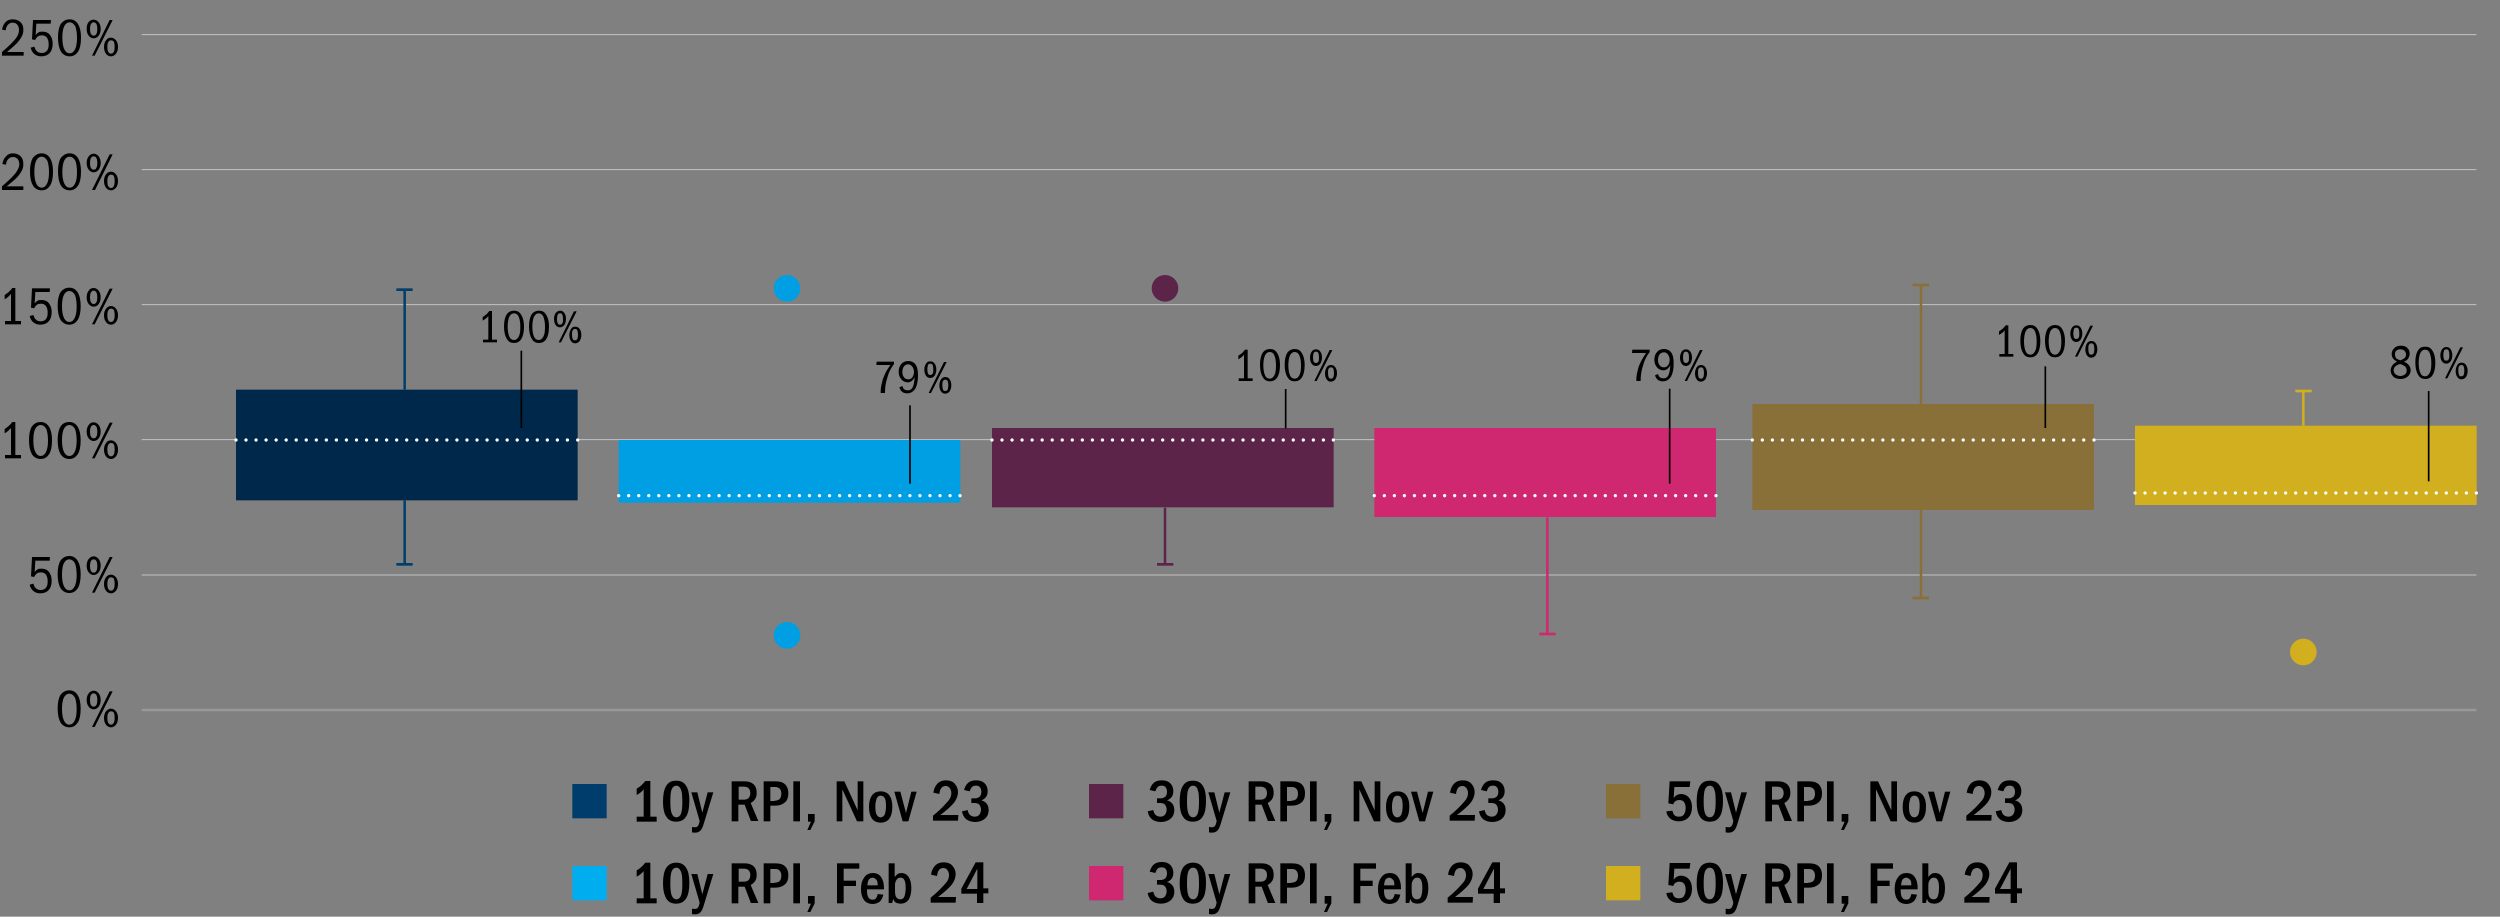 <svg xmlns="http://www.w3.org/2000/svg" xmlns:xlink="http://www.w3.org/1999/xlink" x="0px" y="0px" viewBox="0 0 750 275" style="enable-background:new 0 0 750 275;" xml:space="preserve"><rect x="0" y="0" width="750" height="275" fill="#808080" stroke="none"/> <style type="text/css"> .st0{fill:#EBEBEB;} .st1{fill:none;stroke:#999999;stroke-width:0.219;stroke-miterlimit:10;} .st2{fill:none;stroke:#CCCCCC;stroke-width:0.219;stroke-miterlimit:10;} .st3{fill:none;stroke:#CCCCCC;stroke-width:0.264;stroke-miterlimit:10;} .st4{fill:none;stroke:#8A8C8E;stroke-width:0.528;stroke-miterlimit:10;} .st5{fill:none;stroke:#8A8C8E;stroke-width:0.528;stroke-linecap:square;stroke-miterlimit:10;} .st6{fill:none;stroke:#CCCCCC;stroke-width:0.265;stroke-miterlimit:10;} .st7{fill:none;stroke:#666666;stroke-width:0.265;stroke-miterlimit:10;} .st8{fill:none;stroke:#8A8C8E;stroke-width:0.53;stroke-linecap:square;stroke-miterlimit:10;} .st9{fill:none;stroke:#8A8C8E;stroke-width:0.53;stroke-miterlimit:10;} .st10{fill:none;stroke:#999999;stroke-width:0.75;stroke-miterlimit:10;} .st11{fill:none;stroke:#CCCCCC;stroke-width:0.265;stroke-linecap:square;stroke-miterlimit:10;} .st12{fill:none;stroke:#009DDD;} .st13{fill:#231F20;} .st14{fill:none;stroke:#74D2E7;} .st15{fill:#74D0E5;} .st16{fill:#009DDD;} .st17{fill:none;stroke:#CCCCCC;stroke-width:0.25;stroke-miterlimit:10;} .st18{fill-rule:evenodd;clip-rule:evenodd;fill:none;} .st19{fill-rule:evenodd;clip-rule:evenodd;fill:none;stroke:#CCCCCC;stroke-width:0.25;stroke-miterlimit:10;} .st20{fill-rule:evenodd;clip-rule:evenodd;fill:none;stroke:#999999;stroke-width:0.3;stroke-miterlimit:10;} .st21{fill-rule:evenodd;clip-rule:evenodd;fill:none;stroke:#74D2E7;} .st22{fill-rule:evenodd;clip-rule:evenodd;fill:none;stroke:#009DDD;} .st23{fill:#68478B;} .st24{fill:#337079;} .st25{fill:#9E8429;} .st26{fill:#128BCC;} .st27{fill:none;} .st28{fill:none;stroke:#A08629;stroke-miterlimit:10;} .st29{fill:none;stroke:#68478D;stroke-miterlimit:10;} .st30{fill-rule:evenodd;clip-rule:evenodd;fill:none;stroke:#009FDF;} .st31{fill-rule:evenodd;clip-rule:evenodd;fill:none;stroke:#337079;stroke-miterlimit:10;} .st32{fill:none;stroke:#009FDF;} .st33{fill:none;stroke:#337079;stroke-miterlimit:10;} .st34{fill-rule:evenodd;clip-rule:evenodd;fill:none;stroke:#B3B3B3;stroke-width:0.3;} .st35{fill-rule:evenodd;clip-rule:evenodd;fill:#D3EAF9;} .st36{fill-rule:evenodd;clip-rule:evenodd;fill:#CAD0DA;} .st37{fill-rule:evenodd;clip-rule:evenodd;fill:#009FDF;} .st38{fill-rule:evenodd;clip-rule:evenodd;fill:#0079C0;} .st39{fill-rule:evenodd;clip-rule:evenodd;fill:#003F6B;} .st40{fill:#D3EAF9;} .st41{fill-rule:evenodd;clip-rule:evenodd;fill:#A7A9AC;} .st42{fill-rule:evenodd;clip-rule:evenodd;fill:#4D4D4F;stroke:#FFFFFF;stroke-miterlimit:10;} .st43{fill:none;stroke:#CCCCCC;stroke-width:0.75;stroke-miterlimit:10;} .st44{fill:none;stroke:#009DDD;stroke-width:1.5;} .st45{fill:none;stroke:#74D2E7;stroke-width:1.5;} .st46{fill:none;stroke:#F49600;stroke-width:1.5;stroke-linecap:round;stroke-linejoin:round;stroke-miterlimit:10;} .st47{fill:#F49600;} .st48{fill:#FAA451;} .st49{fill:#009FDF;} .st50{fill:none;stroke:#F49600;stroke-width:1.5;stroke-linecap:round;stroke-linejoin:round;stroke-miterlimit:10;stroke-dasharray:2,4;} .st51{fill:#D02870;} .st52{fill:#009FE3;} .st53{fill:none;stroke:#7F7F7F;stroke-width:1.25;stroke-linejoin:round;stroke-miterlimit:10;} .st54{fill:none;stroke:#7F7F7F;stroke-width:1.685;stroke-miterlimit:8;} .st55{fill:#003D6D;} .st56{clip-path:url(#SVGID_00000116924817199633296910000005978543365556904127_);fill:#668BA7;} .st57{fill:none;stroke:#004A61;stroke-width:1.5;} .st58{fill:#00AEEF;} .st59{fill:#5B2448;} .st60{fill:#D2AF1F;} .st61{fill:#887038;} .st62{fill:none;stroke:#D02870;stroke-width:1.5;} .st63{fill:none;stroke:#003D6D;stroke-width:1.5;} .st64{fill:none;stroke:#00AEEF;stroke-width:1.5;stroke-linejoin:round;stroke-miterlimit:10;} .st65{fill:none;stroke:#5EC8D8;stroke-width:1.5;} .st66{fill:none;stroke:#CBAB32;stroke-width:1.5;} .st67{fill:none;stroke:#D03177;stroke-width:1.5;} .st68{fill:none;stroke:#003D6D;stroke-width:1.479;} .st69{fill:none;stroke:#00AEEF;stroke-width:1.479;stroke-linejoin:round;stroke-miterlimit:10;} .st70{fill:none;stroke:#5EC8D8;stroke-width:1.479;} .st71{fill:none;stroke:#D03177;stroke-width:1.479;} .st72{fill:none;stroke:#CBAB32;stroke-width:1.479;} .st73{fill:none;stroke:#003D6D;stroke-width:1.494;} .st74{fill:none;stroke:#003D6D;stroke-width:0.498;stroke-miterlimit:10;} .st75{fill:none;stroke:#00AEEF;stroke-width:1.699;stroke-linejoin:round;stroke-miterlimit:10;} .st76{fill:none;stroke:#00AEEF;stroke-width:1.5;stroke-linecap:round;stroke-linejoin:round;stroke-miterlimit:10;} .st77{fill:none;stroke:#00AEEF;stroke-width:1.5;stroke-linecap:round;stroke-linejoin:round;} .st78{fill:none;stroke:#00AEEF;stroke-width:1.5;stroke-linecap:round;stroke-linejoin:round;stroke-dasharray:0,2.94;} .st79{fill:none;stroke:#000000;stroke-width:0.5;stroke-miterlimit:10;} .st80{fill:none;stroke:#003F6B;stroke-width:0.75;stroke-miterlimit:2;} .st81{fill:#003F6B;} .st82{fill:#00284A;} .st83{fill:none;stroke:#FFFFFF;stroke-linecap:round;stroke-miterlimit:2;} .st84{fill:none;stroke:#FFFFFF;stroke-linecap:round;stroke-miterlimit:2;stroke-dasharray:0,3.013;} .st85{fill:none;stroke:#2F5597;stroke-width:0.75;stroke-miterlimit:2;} .st86{fill:none;stroke:#5B2448;stroke-width:0.75;stroke-miterlimit:2;} .st87{fill:none;stroke:#BE6427;stroke-width:0.75;stroke-miterlimit:2;} .st88{fill:none;stroke:#D02870;stroke-width:0.75;stroke-miterlimit:2;} .st89{fill:none;stroke:#C55A11;stroke-width:0.75;stroke-miterlimit:2;} .st90{fill:none;stroke:#887038;stroke-width:0.75;stroke-miterlimit:2;} .st91{fill:none;stroke:#7F7F7F;stroke-width:0.75;stroke-miterlimit:2;} .st92{fill:none;stroke:#D2AF1F;stroke-width:0.75;stroke-miterlimit:2;} .st93{fill:none;stroke:#000000;stroke-width:0.5;stroke-miterlimit:2;} .st94{fill:none;stroke:#00284A;stroke-width:0.75;stroke-miterlimit:2;} .st95{fill:none;stroke:#FFFFFF;stroke-linecap:round;stroke-miterlimit:2;stroke-dasharray:0,2.972;} .st96{fill:none;stroke:#009FE3;stroke-width:0.75;stroke-miterlimit:2;} .st97{fill:none;stroke:#FFFFFF;stroke-linecap:round;stroke-miterlimit:2;stroke-dasharray:0,3.02;} .st98{fill:none;stroke:#FFFFFF;stroke-linecap:round;stroke-miterlimit:2;stroke-dasharray:0,2.981;} .st99{clip-path:url(#SVGID_00000149350447599223607370000011669638277028103848_);} .st100{fill:none;stroke:#4472C4;stroke-width:1.5;stroke-linecap:round;stroke-linejoin:round;stroke-miterlimit:10;} .st101{fill:none;stroke:#ED7D31;stroke-width:1.5;stroke-linecap:round;stroke-linejoin:round;stroke-miterlimit:10;} .st102{fill:none;stroke:#A5A5A5;stroke-width:1.5;stroke-linecap:round;stroke-linejoin:round;stroke-miterlimit:10;} .st103{fill:none;stroke:#00284A;stroke-width:1.5;stroke-linecap:round;stroke-linejoin:round;stroke-miterlimit:10;} .st104{fill:none;stroke:#009FE3;stroke-width:1.5;stroke-linecap:round;stroke-linejoin:round;stroke-miterlimit:10;} .st105{fill:none;stroke:#D02870;stroke-width:1.5;stroke-linecap:round;stroke-linejoin:round;stroke-miterlimit:10;} </style> <g id="Layer_1"> </g> <g id="Layer_4"> <g> <line class="st6" x1="42.5" y1="50.9" x2="742.9" y2="50.9"></line> <line class="st6" x1="42.5" y1="131.9" x2="742.9" y2="131.9"></line> <line class="st6" x1="42.5" y1="10.4" x2="742.9" y2="10.4"></line> <line class="st6" x1="42.5" y1="91.4" x2="742.9" y2="91.4"></line> <line class="st6" x1="42.5" y1="172.5" x2="742.9" y2="172.5"></line> <g> <line class="st10" x1="42.5" y1="213" x2="742.9" y2="213"></line> </g> </g> </g> <g id="Layer_2"> <g> <g> <path d="M20.8,207.1c1.1,0,1.9,0.5,2.5,1.4c0.6,1,0.9,2.3,0.9,4.1c0,1.9-0.3,3.3-0.9,4.2s-1.4,1.4-2.5,1.4c-1.1,0-2-0.5-2.6-1.4 c-0.6-1-0.9-2.4-0.9-4.3c0-1.8,0.3-3.2,0.9-4.1C18.8,207.6,19.7,207.1,20.8,207.1z M20.8,208.1c-0.7,0-1.2,0.4-1.6,1.1 s-0.6,1.9-0.6,3.5c0,1.5,0.2,2.7,0.6,3.5c0.4,0.8,0.9,1.2,1.6,1.2c0.7,0,1.2-0.4,1.6-1.2c0.4-0.8,0.6-1.9,0.6-3.4 c0-1.5-0.2-2.7-0.5-3.5C22,208.5,21.5,208.1,20.8,208.1z"></path> <path d="M28.1,207.2c0.6,0,1.1,0.3,1.5,0.8c0.4,0.5,0.6,1.2,0.6,2c0,0.8-0.2,1.5-0.6,2s-0.9,0.8-1.5,0.8c-0.6,0-1.1-0.3-1.5-0.8 s-0.6-1.2-0.6-2s0.2-1.5,0.6-2C27,207.5,27.5,207.2,28.1,207.2z M28.1,208c-0.4,0-0.6,0.2-0.8,0.5S27,209.3,27,210 c0,0.7,0.1,1.2,0.3,1.5c0.2,0.3,0.4,0.5,0.8,0.5c0.4,0,0.6-0.2,0.8-0.5c0.2-0.3,0.3-0.8,0.3-1.5c0-0.7-0.1-1.2-0.3-1.5 S28.5,208,28.1,208z M27.6,218.1l5.3-10.7h0.9l-5.4,10.7H27.6z M33.3,212.6c0.6,0,1.1,0.3,1.5,0.8s0.6,1.2,0.6,2 c0,0.8-0.2,1.5-0.6,2c-0.4,0.5-0.9,0.8-1.5,0.8c-0.6,0-1.2-0.3-1.5-0.8c-0.4-0.5-0.6-1.2-0.6-2c0-0.8,0.2-1.5,0.6-2 C32.2,212.9,32.7,212.6,33.3,212.6z M33.3,213.4c-0.4,0-0.6,0.2-0.8,0.5c-0.2,0.3-0.3,0.8-0.3,1.5c0,0.7,0.1,1.2,0.3,1.5 c0.2,0.3,0.4,0.5,0.8,0.5c0.4,0,0.6-0.2,0.8-0.5c0.2-0.3,0.3-0.8,0.3-1.5c0-0.7-0.1-1.2-0.2-1.5S33.7,213.4,33.3,213.4z"></path> </g> </g> <g> <g> <path d="M10,175.1c0.2,0.6,0.4,1.1,0.8,1.4c0.3,0.3,0.8,0.5,1.4,0.5c0.7,0,1.2-0.2,1.6-0.7c0.4-0.5,0.5-1.1,0.5-2 c0-0.8-0.2-1.4-0.5-1.9c-0.3-0.4-0.8-0.7-1.5-0.7c-0.5,0-0.9,0.1-1.2,0.3c-0.3,0.2-0.6,0.6-0.9,1.1l-0.9-0.2l0.3-5.8H15l-0.1,1.1 h-4.3l-0.2,3.4c0.3-0.4,0.6-0.6,0.9-0.8c0.3-0.2,0.7-0.2,1.2-0.2c0.9,0,1.7,0.3,2.2,1s0.8,1.5,0.8,2.6c0,1.2-0.3,2.2-0.9,2.8 c-0.6,0.7-1.5,1-2.5,1c-0.8,0-1.5-0.2-2.1-0.7c-0.6-0.5-0.9-1.1-1.1-1.9L10,175.1z"></path> <path d="M20.8,166.8c1.1,0,1.9,0.5,2.5,1.4c0.6,1,0.9,2.3,0.9,4.1c0,1.9-0.3,3.3-0.9,4.2s-1.4,1.4-2.5,1.4c-1.1,0-2-0.5-2.6-1.4 c-0.6-1-0.9-2.4-0.9-4.3c0-1.8,0.3-3.2,0.9-4.1C18.8,167.3,19.7,166.8,20.8,166.8z M20.8,167.8c-0.7,0-1.2,0.4-1.6,1.1 s-0.6,1.9-0.6,3.5c0,1.5,0.2,2.7,0.6,3.5c0.4,0.8,0.9,1.2,1.6,1.2c0.7,0,1.2-0.4,1.6-1.2c0.4-0.8,0.6-1.9,0.6-3.4 c0-1.5-0.2-2.7-0.5-3.5C22,168.2,21.5,167.8,20.8,167.8z"></path> <path d="M28.1,166.9c0.6,0,1.1,0.3,1.5,0.8c0.4,0.5,0.6,1.2,0.6,2c0,0.8-0.2,1.5-0.6,2s-0.9,0.8-1.5,0.8c-0.6,0-1.1-0.3-1.5-0.8 s-0.6-1.2-0.6-2s0.2-1.5,0.6-2C27,167.2,27.5,166.9,28.1,166.9z M28.1,167.8c-0.4,0-0.6,0.2-0.8,0.5s-0.3,0.8-0.3,1.5 c0,0.7,0.1,1.2,0.3,1.5c0.2,0.3,0.4,0.5,0.8,0.5c0.4,0,0.6-0.2,0.8-0.5c0.2-0.3,0.3-0.8,0.3-1.5c0-0.7-0.1-1.2-0.3-1.5 S28.5,167.8,28.1,167.8z M27.6,177.8l5.3-10.7h0.9l-5.4,10.7H27.6z M33.3,172.4c0.6,0,1.1,0.3,1.5,0.8s0.6,1.2,0.6,2 c0,0.8-0.2,1.5-0.6,2c-0.4,0.5-0.9,0.8-1.5,0.8c-0.6,0-1.2-0.3-1.5-0.8c-0.4-0.5-0.6-1.2-0.6-2c0-0.8,0.2-1.5,0.6-2 C32.2,172.6,32.7,172.4,33.3,172.4z M33.3,173.2c-0.4,0-0.6,0.2-0.8,0.5c-0.2,0.3-0.3,0.8-0.3,1.5c0,0.7,0.1,1.2,0.3,1.5 c0.2,0.3,0.4,0.5,0.8,0.5c0.4,0,0.6-0.2,0.8-0.5c0.2-0.3,0.3-0.8,0.3-1.5c0-0.7-0.1-1.2-0.2-1.5S33.7,173.2,33.3,173.2z"></path> </g> </g> <g> <g> <path d="M144.9,102.7v-0.8h1.6v-7.1c-0.2,0.3-0.5,0.6-0.8,0.8c-0.3,0.2-0.6,0.4-0.9,0.6v-1.1c0.4-0.2,0.7-0.5,1-0.7 s0.6-0.6,1-1.1h0.8v8.6h1.5v0.8H144.9z"></path> <path d="M154.2,93.2c1,0,1.7,0.4,2.2,1.3c0.5,0.8,0.8,2,0.8,3.5c0,1.6-0.3,2.9-0.8,3.7c-0.5,0.8-1.2,1.2-2.2,1.2 c-1,0-1.7-0.4-2.2-1.3c-0.5-0.8-0.8-2.1-0.8-3.7c0-1.6,0.3-2.8,0.8-3.6C152.5,93.6,153.2,93.2,154.2,93.2z M154.2,94 c-0.6,0-1,0.3-1.4,1c-0.3,0.7-0.5,1.7-0.5,3c0,1.3,0.2,2.3,0.5,3c0.3,0.7,0.8,1,1.4,1c0.6,0,1-0.3,1.4-1s0.5-1.7,0.5-3 c0-1.3-0.2-2.3-0.5-3S154.8,94,154.2,94z"></path> <path d="M161.7,93.2c1,0,1.7,0.4,2.2,1.3c0.5,0.8,0.8,2,0.8,3.5c0,1.6-0.3,2.9-0.8,3.7c-0.5,0.8-1.2,1.2-2.2,1.2 c-1,0-1.7-0.4-2.2-1.3c-0.5-0.8-0.8-2.1-0.8-3.7c0-1.6,0.3-2.8,0.8-3.6C160,93.6,160.7,93.2,161.7,93.2z M161.6,94 c-0.6,0-1,0.3-1.4,1c-0.3,0.7-0.5,1.7-0.5,3c0,1.3,0.2,2.3,0.5,3c0.3,0.7,0.8,1,1.4,1c0.6,0,1-0.3,1.4-1s0.5-1.7,0.5-3 c0-1.3-0.2-2.3-0.5-3S162.2,94,161.6,94z"></path> <path d="M168,93.2c0.5,0,1,0.2,1.3,0.7c0.3,0.4,0.5,1,0.5,1.8c0,0.7-0.2,1.3-0.5,1.8c-0.3,0.4-0.8,0.7-1.3,0.7 c-0.5,0-1-0.2-1.3-0.7c-0.3-0.4-0.5-1-0.5-1.8s0.2-1.3,0.5-1.8C167.1,93.5,167.5,93.2,168,93.2z M168,94c-0.3,0-0.6,0.1-0.7,0.4 c-0.1,0.3-0.2,0.7-0.2,1.3c0,0.6,0.1,1.1,0.2,1.3c0.2,0.3,0.4,0.4,0.7,0.4s0.5-0.1,0.7-0.4c0.2-0.3,0.2-0.7,0.2-1.3 c0-0.6-0.1-1-0.2-1.3S168.4,94,168,94z M167.6,102.7l4.6-9.3h0.8l-4.7,9.3H167.6z M172.6,98c0.5,0,1,0.2,1.3,0.7 c0.3,0.4,0.5,1,0.5,1.8c0,0.7-0.2,1.3-0.5,1.8c-0.3,0.4-0.8,0.7-1.3,0.7c-0.6,0-1-0.2-1.3-0.7c-0.3-0.4-0.5-1-0.5-1.8 c0-0.7,0.2-1.3,0.5-1.8C171.6,98.2,172,98,172.6,98z M172.5,98.7c-0.3,0-0.5,0.1-0.7,0.4c-0.2,0.3-0.2,0.7-0.2,1.3 c0,0.6,0.1,1,0.2,1.3c0.1,0.3,0.4,0.4,0.7,0.4c0.3,0,0.5-0.1,0.7-0.4c0.1-0.3,0.2-0.7,0.2-1.3c0-0.6-0.1-1-0.2-1.3 C173.1,98.8,172.9,98.7,172.5,98.7z"></path> </g> </g> <g> <g> <path d="M264.2,117.9v-0.2c0-1,0.1-1.9,0.4-2.9c0.2-1,0.5-1.8,0.9-2.6c0.3-0.8,0.9-1.6,1.6-2.7h-4.2l0.1-1h5.2v0.7 c-0.9,1.2-1.6,2.5-2,4.1c-0.5,1.5-0.7,3-0.7,4.4v0.2H264.2z"></path> <path d="M270.7,115.8c0.1,0.4,0.3,0.8,0.6,1c0.2,0.2,0.6,0.3,1.1,0.3c0.6,0,1.1-0.3,1.4-0.9c0.3-0.6,0.5-1.6,0.6-3.1 c-0.2,0.5-0.5,0.9-0.9,1.2s-0.8,0.4-1.2,0.4c-0.7,0-1.4-0.3-1.9-0.9c-0.5-0.6-0.8-1.3-0.8-2.3c0-1,0.3-1.7,0.8-2.3 c0.5-0.6,1.2-0.9,2.1-0.9c1,0,1.7,0.4,2.2,1.1c0.5,0.7,0.7,1.8,0.7,3.3c0,1.7-0.3,3-0.8,3.9c-0.6,0.9-1.4,1.4-2.4,1.4 c-0.6,0-1.1-0.1-1.5-0.4s-0.7-0.8-0.9-1.4L270.7,115.8z M272.5,109.3c-0.5,0-1,0.2-1.3,0.6c-0.3,0.4-0.5,1-0.5,1.7 c0,0.7,0.2,1.2,0.5,1.6c0.3,0.4,0.7,0.6,1.3,0.6c0.5,0,0.9-0.2,1.2-0.6s0.5-1,0.5-1.6c0-0.6-0.2-1.2-0.5-1.6 S273,109.3,272.5,109.3z"></path> <path d="M279.1,108.4c0.5,0,1,0.2,1.3,0.7c0.3,0.4,0.5,1,0.5,1.8c0,0.7-0.2,1.3-0.5,1.8c-0.3,0.4-0.8,0.7-1.3,0.7 c-0.5,0-1-0.2-1.3-0.7c-0.3-0.4-0.5-1-0.5-1.8s0.2-1.3,0.5-1.8C278.1,108.6,278.5,108.4,279.1,108.4z M279.1,109.1 c-0.3,0-0.6,0.1-0.7,0.4c-0.1,0.3-0.2,0.7-0.2,1.3c0,0.6,0.1,1.1,0.2,1.3c0.2,0.3,0.4,0.4,0.7,0.4s0.5-0.1,0.7-0.4 c0.2-0.3,0.2-0.7,0.2-1.3c0-0.6-0.1-1-0.2-1.3S279.4,109.1,279.1,109.1z M278.6,117.9l4.6-9.3h0.8l-4.7,9.3H278.6z M283.6,113.1 c0.5,0,1,0.2,1.3,0.7c0.3,0.4,0.5,1,0.5,1.8c0,0.7-0.2,1.3-0.5,1.8c-0.3,0.4-0.8,0.7-1.3,0.7c-0.6,0-1-0.2-1.3-0.7 c-0.3-0.4-0.5-1-0.5-1.8c0-0.7,0.2-1.3,0.5-1.8C282.6,113.4,283,113.1,283.6,113.1z M283.6,113.9c-0.3,0-0.5,0.1-0.7,0.4 c-0.2,0.3-0.2,0.7-0.2,1.3c0,0.6,0.1,1,0.2,1.3c0.1,0.3,0.4,0.4,0.7,0.4c0.3,0,0.5-0.1,0.7-0.4c0.1-0.3,0.2-0.7,0.2-1.3 c0-0.6-0.1-1-0.2-1.3C284.1,114,283.9,113.9,283.6,113.9z"></path> </g> </g> <g> <g> <path d="M371.6,114.3v-0.8h1.6v-7.1c-0.2,0.3-0.5,0.6-0.8,0.8c-0.3,0.2-0.6,0.4-0.9,0.6v-1.1c0.4-0.2,0.7-0.5,1-0.7 s0.6-0.6,1-1.1h0.8v8.6h1.5v0.8H371.6z"></path> <path d="M381,104.7c1,0,1.7,0.4,2.2,1.3c0.5,0.8,0.8,2,0.8,3.5c0,1.6-0.3,2.9-0.8,3.7c-0.5,0.8-1.2,1.2-2.2,1.2 c-1,0-1.7-0.4-2.2-1.3c-0.5-0.8-0.8-2.1-0.8-3.7c0-1.6,0.3-2.8,0.8-3.6C379.3,105.1,380,104.7,381,104.7z M380.9,105.6 c-0.6,0-1,0.3-1.4,1c-0.3,0.7-0.5,1.7-0.5,3c0,1.3,0.2,2.3,0.5,3c0.3,0.7,0.8,1,1.4,1c0.6,0,1-0.3,1.4-1s0.5-1.7,0.5-3 c0-1.3-0.2-2.3-0.5-3S381.6,105.6,380.9,105.6z"></path> <path d="M388.4,104.7c1,0,1.7,0.4,2.2,1.3c0.5,0.8,0.8,2,0.8,3.5c0,1.6-0.3,2.9-0.8,3.7c-0.5,0.8-1.2,1.2-2.2,1.2 c-1,0-1.7-0.4-2.2-1.3c-0.5-0.8-0.8-2.1-0.8-3.7c0-1.6,0.3-2.8,0.8-3.6C386.7,105.1,387.5,104.7,388.4,104.7z M388.4,105.6 c-0.6,0-1,0.3-1.4,1c-0.3,0.7-0.5,1.7-0.5,3c0,1.3,0.2,2.3,0.5,3c0.3,0.7,0.8,1,1.4,1c0.6,0,1-0.3,1.4-1s0.5-1.7,0.5-3 c0-1.3-0.2-2.3-0.5-3S389,105.6,388.4,105.6z"></path> <path d="M394.8,104.8c0.5,0,1,0.2,1.3,0.7c0.3,0.4,0.5,1,0.5,1.8c0,0.7-0.2,1.3-0.5,1.8c-0.3,0.4-0.8,0.7-1.3,0.7 c-0.5,0-1-0.2-1.3-0.7c-0.3-0.4-0.5-1-0.5-1.8s0.2-1.3,0.5-1.8C393.8,105,394.3,104.8,394.8,104.8z M394.8,105.5 c-0.3,0-0.6,0.1-0.7,0.4c-0.1,0.3-0.2,0.7-0.2,1.3c0,0.6,0.1,1.1,0.2,1.3c0.2,0.3,0.4,0.4,0.7,0.4s0.5-0.1,0.7-0.4 c0.2-0.3,0.2-0.7,0.2-1.3c0-0.6-0.1-1-0.2-1.3S395.1,105.5,394.8,105.5z M394.3,114.3l4.6-9.3h0.8l-4.7,9.3H394.3z M399.3,109.5 c0.5,0,1,0.2,1.3,0.7c0.3,0.4,0.5,1,0.5,1.8c0,0.7-0.2,1.3-0.5,1.8c-0.3,0.4-0.8,0.7-1.3,0.7c-0.6,0-1-0.2-1.3-0.7 c-0.3-0.4-0.5-1-0.5-1.8c0-0.7,0.2-1.3,0.5-1.8C398.3,109.7,398.8,109.5,399.3,109.5z M399.3,110.2c-0.3,0-0.5,0.1-0.7,0.4 c-0.2,0.3-0.2,0.7-0.2,1.3c0,0.6,0.1,1,0.2,1.3c0.1,0.3,0.4,0.4,0.7,0.4c0.3,0,0.5-0.1,0.7-0.4c0.1-0.3,0.2-0.7,0.2-1.3 c0-0.6-0.1-1-0.2-1.3C399.9,110.4,399.6,110.2,399.3,110.2z"></path> </g> </g> <g> <g> <path d="M490.9,114.3v-0.2c0-1,0.1-1.9,0.4-2.9c0.2-1,0.5-1.8,0.9-2.6s0.9-1.6,1.6-2.7h-4.2l0.1-1h5.2v0.7 c-0.9,1.2-1.6,2.5-2,4.1c-0.5,1.5-0.7,3-0.7,4.4v0.2H490.9z"></path> <path d="M497.4,112.2c0.1,0.4,0.3,0.8,0.6,1c0.2,0.2,0.6,0.3,1.1,0.3c0.6,0,1.1-0.3,1.4-0.9c0.3-0.6,0.5-1.6,0.6-3.1 c-0.2,0.5-0.5,0.9-0.9,1.2s-0.8,0.4-1.2,0.4c-0.7,0-1.4-0.3-1.9-0.9c-0.5-0.6-0.8-1.3-0.8-2.3c0-1,0.3-1.7,0.8-2.3 s1.2-0.9,2.1-0.9c1,0,1.7,0.4,2.2,1.1c0.5,0.7,0.7,1.8,0.7,3.3c0,1.7-0.3,3-0.8,3.9c-0.6,0.9-1.4,1.4-2.4,1.4 c-0.6,0-1.1-0.1-1.5-0.4s-0.7-0.8-0.9-1.4L497.4,112.2z M499.2,105.7c-0.5,0-1,0.2-1.3,0.6c-0.3,0.4-0.5,1-0.5,1.7 c0,0.7,0.2,1.2,0.5,1.6s0.7,0.6,1.3,0.6c0.5,0,0.9-0.2,1.2-0.6c0.3-0.4,0.5-1,0.5-1.6c0-0.6-0.2-1.2-0.5-1.6 C500.1,105.9,499.7,105.7,499.2,105.7z"></path> <path d="M505.8,104.8c0.5,0,1,0.2,1.3,0.7c0.3,0.4,0.5,1,0.5,1.8c0,0.7-0.2,1.3-0.5,1.8c-0.3,0.4-0.8,0.7-1.3,0.7 c-0.5,0-1-0.2-1.3-0.7c-0.3-0.4-0.5-1-0.5-1.8c0-0.7,0.2-1.3,0.5-1.8C504.8,105,505.3,104.8,505.8,104.8z M505.8,105.5 c-0.3,0-0.6,0.1-0.7,0.4c-0.1,0.3-0.2,0.7-0.2,1.3c0,0.6,0.1,1.1,0.2,1.3c0.2,0.3,0.4,0.4,0.7,0.4s0.5-0.1,0.7-0.4 c0.2-0.3,0.2-0.7,0.2-1.3c0-0.6-0.1-1-0.2-1.3C506.4,105.7,506.1,105.5,505.8,105.5z M505.4,114.3l4.6-9.3h0.8l-4.7,9.3H505.4z M510.3,109.5c0.5,0,1,0.2,1.3,0.7c0.3,0.4,0.5,1,0.5,1.8c0,0.7-0.2,1.3-0.5,1.8c-0.3,0.4-0.8,0.7-1.3,0.7c-0.6,0-1-0.2-1.3-0.7 c-0.3-0.4-0.5-1-0.5-1.8c0-0.7,0.2-1.3,0.5-1.8C509.3,109.7,509.8,109.5,510.3,109.5z M510.3,110.2c-0.3,0-0.5,0.1-0.7,0.4 s-0.2,0.7-0.2,1.3c0,0.6,0.1,1,0.2,1.3c0.1,0.3,0.4,0.4,0.7,0.4c0.3,0,0.5-0.1,0.7-0.4c0.1-0.3,0.2-0.7,0.2-1.3 c0-0.6-0.1-1-0.2-1.3C510.9,110.4,510.7,110.2,510.3,110.2z"></path> </g> </g> <g> <g> <path d="M599.8,107v-0.8h1.6v-7.1c-0.2,0.3-0.5,0.6-0.8,0.8c-0.3,0.2-0.6,0.4-0.9,0.6v-1.1c0.4-0.2,0.7-0.5,1-0.7s0.6-0.6,1-1.1 h0.8v8.6h1.5v0.8H599.8z"></path> <path d="M609.1,97.5c1,0,1.7,0.4,2.2,1.3c0.5,0.8,0.8,2,0.8,3.5c0,1.6-0.3,2.9-0.8,3.7c-0.5,0.8-1.2,1.2-2.2,1.2 c-1,0-1.7-0.4-2.2-1.3c-0.5-0.8-0.8-2.1-0.8-3.7c0-1.6,0.3-2.8,0.8-3.6C607.4,97.9,608.1,97.5,609.1,97.5z M609.1,98.4 c-0.6,0-1,0.3-1.4,1c-0.3,0.7-0.5,1.7-0.5,3c0,1.3,0.2,2.3,0.5,3c0.3,0.7,0.8,1,1.4,1c0.6,0,1-0.3,1.4-1s0.5-1.7,0.5-3 c0-1.3-0.2-2.3-0.5-3S609.7,98.4,609.1,98.4z"></path> <path d="M616.5,97.5c1,0,1.7,0.4,2.2,1.3c0.5,0.8,0.8,2,0.8,3.5c0,1.6-0.3,2.9-0.8,3.7c-0.5,0.8-1.2,1.2-2.2,1.2 c-1,0-1.7-0.4-2.2-1.3c-0.5-0.8-0.8-2.1-0.8-3.7c0-1.6,0.3-2.8,0.8-3.6C614.8,97.9,615.6,97.5,616.5,97.5z M616.5,98.4 c-0.6,0-1,0.3-1.4,1c-0.3,0.7-0.5,1.7-0.5,3c0,1.3,0.2,2.3,0.5,3c0.3,0.7,0.8,1,1.4,1c0.6,0,1-0.3,1.4-1s0.5-1.7,0.5-3 c0-1.3-0.2-2.3-0.5-3S617.1,98.4,616.5,98.4z"></path> <path d="M622.9,97.6c0.5,0,1,0.2,1.3,0.7c0.3,0.4,0.5,1,0.5,1.8c0,0.7-0.2,1.3-0.5,1.8c-0.3,0.4-0.8,0.7-1.3,0.7 c-0.5,0-1-0.2-1.3-0.7c-0.3-0.4-0.5-1-0.5-1.8s0.2-1.3,0.5-1.8C621.9,97.8,622.4,97.6,622.9,97.6z M622.9,98.3 c-0.3,0-0.6,0.1-0.7,0.4c-0.1,0.3-0.2,0.7-0.2,1.3c0,0.6,0.1,1.1,0.2,1.3c0.2,0.3,0.4,0.4,0.7,0.4s0.5-0.1,0.7-0.4 c0.2-0.3,0.2-0.7,0.2-1.3c0-0.6-0.1-1-0.2-1.3S623.2,98.3,622.9,98.3z M622.5,107l4.6-9.3h0.8l-4.7,9.3H622.5z M627.4,102.3 c0.5,0,1,0.2,1.3,0.7c0.3,0.4,0.5,1,0.5,1.8c0,0.7-0.2,1.3-0.5,1.8c-0.3,0.4-0.8,0.7-1.3,0.7c-0.6,0-1-0.2-1.3-0.7 c-0.3-0.4-0.5-1-0.5-1.8c0-0.7,0.2-1.3,0.5-1.8C626.4,102.5,626.9,102.3,627.4,102.3z M627.4,103c-0.3,0-0.5,0.1-0.7,0.4 c-0.2,0.3-0.2,0.7-0.2,1.3c0,0.6,0.1,1,0.2,1.3c0.1,0.3,0.4,0.4,0.7,0.4c0.3,0,0.5-0.1,0.7-0.4c0.1-0.3,0.2-0.7,0.2-1.3 c0-0.6-0.1-1-0.2-1.3C628,103.2,627.8,103,627.4,103z"></path> </g> </g> <g> <g> <path d="M721.2,108.5c0.7,0.3,1.2,0.7,1.5,1.1c0.3,0.4,0.5,0.9,0.5,1.4c0,0.8-0.3,1.4-0.8,1.9c-0.6,0.5-1.3,0.8-2.2,0.8 c-0.9,0-1.7-0.2-2.2-0.7s-0.8-1.1-0.8-1.9c0-0.6,0.2-1,0.5-1.5c0.3-0.4,0.8-0.8,1.4-1.1c-0.5-0.3-0.9-0.6-1.2-1s-0.4-0.8-0.4-1.3 c0-0.7,0.3-1.3,0.8-1.8c0.5-0.5,1.2-0.7,2-0.7c0.8,0,1.4,0.2,1.9,0.7c0.5,0.4,0.7,1,0.7,1.7C722.8,107.3,722.3,108.1,721.2,108.5 z M720,109.2c-0.7,0.2-1.2,0.5-1.5,0.8c-0.3,0.3-0.4,0.7-0.4,1.1c0,0.5,0.2,0.9,0.6,1.2c0.4,0.3,0.8,0.5,1.4,0.5 c0.6,0,1-0.2,1.4-0.5c0.4-0.3,0.5-0.7,0.5-1.2c0-0.5-0.2-0.9-0.5-1.2C721.2,109.7,720.7,109.4,720,109.2z M720.1,108.1 c0.6-0.2,1-0.5,1.3-0.7c0.3-0.3,0.4-0.6,0.4-1.1c0-0.4-0.2-0.8-0.5-1.1c-0.3-0.3-0.7-0.4-1.2-0.4c-0.5,0-0.9,0.1-1.2,0.4 c-0.3,0.3-0.4,0.6-0.4,1.1c0,0.4,0.1,0.8,0.3,1.1S719.5,107.9,720.1,108.1z"></path> <path d="M727.6,104c1,0,1.7,0.4,2.2,1.3c0.5,0.8,0.8,2,0.8,3.5c0,1.6-0.3,2.9-0.8,3.7c-0.5,0.8-1.2,1.2-2.2,1.2 c-1,0-1.7-0.4-2.2-1.3c-0.5-0.8-0.8-2.1-0.8-3.7c0-1.6,0.3-2.8,0.8-3.6S726.6,104,727.6,104z M727.5,104.9c-0.6,0-1,0.3-1.4,1 c-0.3,0.7-0.5,1.7-0.5,3c0,1.3,0.2,2.3,0.5,3s0.8,1,1.4,1c0.6,0,1-0.3,1.4-1s0.5-1.7,0.5-3c0-1.3-0.2-2.3-0.5-3 C728.6,105.2,728.2,104.9,727.5,104.9z"></path> <path d="M733.9,104.1c0.5,0,1,0.2,1.3,0.7c0.3,0.4,0.5,1,0.5,1.8c0,0.7-0.2,1.3-0.5,1.8c-0.3,0.4-0.8,0.7-1.3,0.7 c-0.5,0-1-0.2-1.3-0.7c-0.3-0.4-0.5-1-0.5-1.8c0-0.7,0.2-1.3,0.5-1.8C733,104.3,733.4,104.1,733.9,104.1z M733.9,104.8 c-0.3,0-0.6,0.1-0.7,0.4s-0.2,0.7-0.2,1.3c0,0.6,0.1,1.1,0.2,1.3c0.2,0.3,0.4,0.4,0.7,0.4s0.5-0.1,0.7-0.4 c0.2-0.3,0.2-0.7,0.2-1.3c0-0.6-0.1-1-0.2-1.3C734.5,104.9,734.3,104.8,733.9,104.8z M733.5,113.5l4.6-9.3h0.8l-4.7,9.3H733.5z M738.5,108.8c0.5,0,1,0.2,1.3,0.7c0.3,0.4,0.5,1,0.5,1.8c0,0.7-0.2,1.3-0.5,1.8c-0.3,0.4-0.8,0.7-1.3,0.7c-0.6,0-1-0.2-1.3-0.7 c-0.3-0.4-0.5-1-0.5-1.8c0-0.7,0.2-1.3,0.5-1.8C737.5,109,737.9,108.8,738.5,108.8z M738.4,109.5c-0.3,0-0.5,0.1-0.7,0.4 c-0.2,0.3-0.2,0.7-0.2,1.3c0,0.6,0.1,1,0.2,1.3s0.4,0.4,0.7,0.4c0.3,0,0.5-0.1,0.7-0.4c0.1-0.3,0.2-0.7,0.2-1.3 c0-0.6-0.1-1-0.2-1.3C739,109.7,738.8,109.5,738.4,109.5z"></path> </g> </g> <g> <g> <path d="M1.5,137.5v-1h1.8v-8.1c-0.3,0.3-0.6,0.6-0.9,0.9s-0.7,0.5-1,0.7v-1.3c0.4-0.3,0.8-0.5,1.2-0.9c0.4-0.3,0.7-0.7,1.1-1.2 h0.9v9.9h1.7v1H1.5z"></path> <path d="M12.2,126.6c1.1,0,1.9,0.5,2.5,1.4c0.6,1,0.9,2.3,0.9,4.1c0,1.9-0.3,3.3-0.9,4.2s-1.4,1.4-2.5,1.4c-1.1,0-2-0.5-2.6-1.4 c-0.6-1-0.9-2.4-0.9-4.3c0-1.8,0.3-3.2,0.9-4.1C10.3,127,11.1,126.6,12.2,126.6z M12.2,127.5c-0.7,0-1.2,0.4-1.6,1.1 s-0.6,1.9-0.6,3.5c0,1.5,0.2,2.7,0.6,3.5c0.4,0.8,0.9,1.2,1.6,1.2c0.7,0,1.2-0.4,1.6-1.2c0.4-0.8,0.6-1.9,0.6-3.4 c0-1.5-0.2-2.7-0.5-3.5C13.4,127.9,12.9,127.5,12.2,127.5z"></path> <path d="M20.8,126.6c1.1,0,1.9,0.5,2.5,1.4c0.6,1,0.9,2.3,0.9,4.1c0,1.9-0.3,3.3-0.9,4.2s-1.4,1.4-2.5,1.4c-1.1,0-2-0.5-2.6-1.4 c-0.6-1-0.9-2.4-0.9-4.3c0-1.8,0.3-3.2,0.9-4.1C18.8,127,19.7,126.6,20.8,126.6z M20.8,127.5c-0.7,0-1.2,0.4-1.6,1.1 s-0.6,1.9-0.6,3.5c0,1.5,0.2,2.7,0.6,3.5c0.4,0.8,0.9,1.2,1.6,1.2c0.7,0,1.2-0.4,1.6-1.2c0.4-0.8,0.6-1.9,0.6-3.4 c0-1.5-0.2-2.7-0.5-3.5C22,127.9,21.5,127.5,20.8,127.5z"></path> <path d="M28.1,126.7c0.6,0,1.1,0.3,1.5,0.8c0.4,0.5,0.6,1.2,0.6,2c0,0.8-0.2,1.5-0.6,2s-0.9,0.8-1.5,0.8c-0.6,0-1.1-0.3-1.5-0.8 s-0.6-1.2-0.6-2s0.2-1.5,0.6-2C27,126.9,27.5,126.7,28.1,126.7z M28.1,127.5c-0.4,0-0.6,0.2-0.8,0.5s-0.3,0.8-0.3,1.5 c0,0.7,0.1,1.2,0.3,1.5c0.2,0.3,0.4,0.5,0.8,0.5c0.4,0,0.6-0.2,0.8-0.5c0.2-0.3,0.3-0.8,0.3-1.5c0-0.7-0.1-1.2-0.3-1.5 S28.5,127.5,28.1,127.5z M27.6,137.5l5.3-10.7h0.9l-5.4,10.7H27.6z M33.3,132.1c0.6,0,1.1,0.3,1.5,0.8s0.6,1.2,0.6,2 c0,0.8-0.2,1.5-0.6,2c-0.4,0.5-0.9,0.8-1.5,0.8c-0.6,0-1.2-0.3-1.5-0.8c-0.4-0.5-0.6-1.2-0.6-2c0-0.8,0.2-1.5,0.6-2 C32.2,132.3,32.7,132.1,33.3,132.1z M33.3,132.9c-0.4,0-0.6,0.2-0.8,0.5c-0.2,0.3-0.3,0.8-0.3,1.5c0,0.7,0.1,1.2,0.3,1.5 c0.2,0.3,0.4,0.5,0.8,0.5c0.4,0,0.6-0.2,0.8-0.5c0.2-0.3,0.3-0.8,0.3-1.5c0-0.7-0.1-1.2-0.2-1.5S33.7,132.9,33.3,132.9z"></path> </g> </g> <g> <g> <path d="M0.6,57v-1.1c2-1.7,3.3-3,4.1-4c0.7-1,1.1-1.8,1.1-2.6c0-0.6-0.2-1.2-0.5-1.6c-0.4-0.4-0.8-0.6-1.4-0.6 c-0.6,0-1,0.2-1.4,0.6s-0.6,0.9-0.7,1.7l-1.1-0.2c0.2-1,0.5-1.7,1.1-2.3C2.3,46.3,3,46,3.9,46c0.9,0,1.7,0.3,2.3,0.9 S7,48.3,7,49.2c0,0.7-0.1,1.3-0.4,1.9c-0.3,0.6-0.7,1.2-1.3,1.9S3.6,54.6,2,55.9h5V57H0.6z"></path> <path d="M12.5,46c1.1,0,1.9,0.5,2.5,1.4c0.6,1,0.9,2.3,0.9,4.1c0,1.9-0.3,3.3-0.9,4.2s-1.4,1.4-2.5,1.4c-1.1,0-2-0.5-2.6-1.4 c-0.6-1-0.9-2.4-0.9-4.3c0-1.8,0.3-3.2,0.9-4.1C10.6,46.5,11.4,46,12.5,46z M12.5,47c-0.7,0-1.2,0.4-1.6,1.1 c-0.4,0.8-0.6,1.9-0.6,3.5c0,1.5,0.2,2.7,0.6,3.5c0.4,0.8,0.9,1.2,1.6,1.2c0.7,0,1.2-0.4,1.6-1.2s0.6-1.9,0.6-3.4 c0-1.5-0.2-2.7-0.5-3.5C13.7,47.4,13.2,47,12.5,47z"></path> <path d="M20.9,46c1.1,0,1.9,0.5,2.5,1.4c0.6,1,0.9,2.3,0.9,4.1c0,1.9-0.3,3.3-0.9,4.2s-1.4,1.4-2.5,1.4c-1.1,0-2-0.5-2.6-1.4 c-0.6-1-0.9-2.4-0.9-4.3c0-1.8,0.3-3.2,0.9-4.1C19,46.5,19.8,46,20.9,46z M20.9,47c-0.7,0-1.2,0.4-1.6,1.1 c-0.4,0.8-0.6,1.9-0.6,3.5c0,1.5,0.2,2.7,0.6,3.5c0.4,0.8,0.9,1.2,1.6,1.2c0.7,0,1.2-0.4,1.6-1.2s0.6-1.9,0.6-3.4 c0-1.5-0.2-2.7-0.5-3.5C22.1,47.4,21.6,47,20.9,47z"></path> <path d="M28.1,46.1c0.6,0,1.1,0.3,1.5,0.8s0.6,1.2,0.6,2c0,0.8-0.2,1.5-0.6,2s-0.9,0.8-1.5,0.8c-0.6,0-1.1-0.3-1.5-0.8 s-0.6-1.2-0.6-2s0.2-1.5,0.6-2C27,46.4,27.5,46.1,28.1,46.1z M28.1,46.9c-0.4,0-0.6,0.2-0.8,0.5S27,48.3,27,48.9 c0,0.7,0.1,1.2,0.3,1.5s0.4,0.5,0.8,0.5c0.4,0,0.6-0.1,0.8-0.5s0.3-0.8,0.3-1.5c0-0.7-0.1-1.2-0.3-1.5 C28.8,47.1,28.5,46.9,28.1,46.9z M27.6,57l5.3-10.7h0.9L28.5,57H27.6z M33.3,51.5c0.6,0,1.1,0.3,1.5,0.8s0.6,1.2,0.6,2 c0,0.8-0.2,1.5-0.6,2s-0.9,0.8-1.5,0.8c-0.6,0-1.2-0.3-1.5-0.8c-0.4-0.5-0.6-1.2-0.6-2c0-0.8,0.2-1.5,0.6-2 C32.2,51.8,32.7,51.5,33.3,51.5z M33.3,52.4c-0.4,0-0.6,0.2-0.8,0.5c-0.2,0.3-0.3,0.8-0.3,1.5c0,0.7,0.1,1.2,0.3,1.5 s0.4,0.5,0.8,0.5c0.4,0,0.6-0.2,0.8-0.5s0.3-0.8,0.3-1.5c0-0.7-0.1-1.2-0.2-1.5S33.7,52.4,33.3,52.4z"></path> </g> </g> <g> <g> <path d="M1.5,97.3v-1h1.8v-8.1c-0.3,0.3-0.6,0.6-0.9,0.9s-0.7,0.5-1,0.7v-1.3c0.4-0.3,0.8-0.5,1.2-0.9c0.4-0.3,0.7-0.7,1.1-1.2 h0.9v9.9h1.7v1H1.5z"></path> <path d="M10,94.5c0.2,0.6,0.4,1.1,0.8,1.4c0.3,0.3,0.8,0.5,1.4,0.5c0.7,0,1.2-0.2,1.6-0.7c0.4-0.5,0.5-1.1,0.5-2 c0-0.8-0.2-1.4-0.5-1.9c-0.3-0.4-0.8-0.7-1.5-0.7c-0.5,0-0.9,0.1-1.2,0.3c-0.3,0.2-0.6,0.6-0.9,1.1l-0.9-0.2l0.3-5.8H15l-0.1,1.1 h-4.3l-0.2,3.4c0.3-0.4,0.6-0.6,0.9-0.8c0.3-0.2,0.7-0.2,1.2-0.2c0.9,0,1.7,0.3,2.2,1s0.8,1.5,0.8,2.6c0,1.2-0.3,2.2-0.9,2.8 c-0.6,0.7-1.5,1-2.5,1c-0.8,0-1.5-0.2-2.1-0.7c-0.6-0.5-0.9-1.1-1.1-1.9L10,94.5z"></path> <path d="M20.8,86.3c1.1,0,1.9,0.5,2.5,1.4c0.6,1,0.9,2.3,0.9,4.1c0,1.9-0.3,3.3-0.9,4.2s-1.4,1.4-2.5,1.4c-1.1,0-2-0.5-2.6-1.4 c-0.6-1-0.9-2.4-0.9-4.3c0-1.8,0.3-3.2,0.9-4.1C18.8,86.8,19.7,86.3,20.8,86.3z M20.8,87.3c-0.7,0-1.2,0.4-1.6,1.1 s-0.6,1.9-0.6,3.5c0,1.5,0.2,2.7,0.6,3.5c0.4,0.8,0.9,1.2,1.6,1.2c0.7,0,1.2-0.4,1.6-1.2c0.4-0.8,0.6-1.9,0.6-3.4 c0-1.5-0.2-2.7-0.5-3.5C22,87.7,21.5,87.3,20.8,87.3z"></path> <path d="M28.1,86.4c0.6,0,1.1,0.3,1.5,0.8c0.4,0.5,0.6,1.2,0.6,2c0,0.8-0.2,1.5-0.6,2S28.8,92,28.1,92c-0.6,0-1.1-0.3-1.5-0.8 S26,90,26,89.2s0.2-1.5,0.6-2C27,86.6,27.5,86.4,28.1,86.4z M28.1,87.2c-0.4,0-0.6,0.2-0.8,0.5S27,88.5,27,89.2 c0,0.7,0.1,1.2,0.3,1.5c0.2,0.3,0.4,0.5,0.8,0.5c0.4,0,0.6-0.2,0.8-0.5c0.2-0.3,0.3-0.8,0.3-1.5c0-0.7-0.1-1.2-0.3-1.5 S28.5,87.2,28.1,87.2z M27.6,97.3l5.3-10.7h0.9l-5.4,10.7H27.6z M33.3,91.8c0.6,0,1.1,0.3,1.5,0.8s0.6,1.2,0.6,2 c0,0.8-0.2,1.5-0.6,2c-0.4,0.5-0.9,0.8-1.5,0.8c-0.6,0-1.2-0.3-1.5-0.8c-0.4-0.5-0.6-1.2-0.6-2c0-0.8,0.2-1.5,0.6-2 C32.2,92.1,32.7,91.8,33.3,91.8z M33.3,92.6c-0.4,0-0.6,0.2-0.8,0.5c-0.2,0.3-0.3,0.8-0.3,1.5c0,0.7,0.1,1.2,0.3,1.5 c0.2,0.3,0.4,0.5,0.8,0.5c0.4,0,0.6-0.2,0.8-0.5c0.2-0.3,0.3-0.8,0.3-1.5c0-0.7-0.1-1.2-0.2-1.5S33.7,92.6,33.3,92.6z"></path> </g> </g> <g> <g> <path d="M0.6,16.7v-1.1c2-1.7,3.3-3,4.1-4C5.4,10.7,5.7,9.8,5.7,9c0-0.6-0.2-1.2-0.5-1.6C4.8,7,4.4,6.8,3.8,6.8 c-0.6,0-1,0.2-1.4,0.6S1.8,8.4,1.7,9.1L0.6,8.9c0.2-1,0.5-1.7,1.1-2.3C2.3,6,3,5.8,3.9,5.8c0.9,0,1.7,0.3,2.3,0.9S7,8,7,8.9 c0,0.7-0.1,1.3-0.4,1.9c-0.3,0.6-0.7,1.2-1.3,1.9c-0.6,0.7-1.7,1.6-3.2,2.9h5v1.1H0.6z"></path> <path d="M10.3,14c0.2,0.6,0.4,1.1,0.8,1.4c0.3,0.3,0.8,0.5,1.4,0.5c0.7,0,1.2-0.2,1.6-0.7c0.4-0.5,0.5-1.1,0.5-2 c0-0.8-0.2-1.4-0.5-1.9c-0.3-0.4-0.8-0.7-1.5-0.7c-0.5,0-0.9,0.1-1.2,0.3c-0.3,0.2-0.6,0.6-0.9,1.1l-0.9-0.2L9.9,6h5.4l-0.1,1.1 h-4.3l-0.2,3.4c0.3-0.4,0.6-0.6,0.9-0.8c0.3-0.2,0.7-0.2,1.2-0.2c0.9,0,1.7,0.3,2.2,1s0.8,1.5,0.8,2.6c0,1.2-0.3,2.2-0.9,2.8 c-0.6,0.7-1.5,1-2.5,1c-0.8,0-1.5-0.2-2.1-0.7c-0.6-0.5-0.9-1.1-1.1-1.9L10.3,14z"></path> <path d="M20.9,5.8c1.1,0,1.9,0.5,2.5,1.4c0.6,1,0.9,2.3,0.9,4.1c0,1.9-0.3,3.3-0.9,4.2s-1.4,1.4-2.5,1.4c-1.1,0-2-0.5-2.6-1.4 c-0.6-1-0.9-2.4-0.9-4.3c0-1.8,0.3-3.2,0.9-4.1C19,6.2,19.8,5.8,20.9,5.8z M20.9,6.7c-0.7,0-1.2,0.4-1.6,1.1 c-0.4,0.8-0.6,1.9-0.6,3.5c0,1.5,0.2,2.7,0.6,3.5c0.4,0.8,0.9,1.2,1.6,1.2c0.7,0,1.2-0.4,1.6-1.2c0.4-0.8,0.6-1.9,0.6-3.4 c0-1.5-0.2-2.7-0.5-3.5C22.1,7.1,21.6,6.7,20.9,6.7z"></path> <path d="M28.1,5.9c0.6,0,1.1,0.3,1.5,0.8s0.6,1.2,0.6,2c0,0.8-0.2,1.5-0.6,2s-0.9,0.8-1.5,0.8c-0.6,0-1.1-0.3-1.5-0.8 S26,9.5,26,8.6s0.2-1.5,0.6-2C27,6.1,27.5,5.9,28.1,5.9z M28.1,6.7c-0.4,0-0.6,0.2-0.8,0.5C27.1,7.5,27,8,27,8.7 c0,0.7,0.1,1.2,0.3,1.5c0.2,0.3,0.4,0.5,0.8,0.5c0.4,0,0.6-0.2,0.8-0.5c0.2-0.3,0.3-0.8,0.3-1.5c0-0.7-0.1-1.2-0.3-1.5 S28.5,6.7,28.1,6.7z M27.6,16.7L32.9,6h0.9l-5.4,10.7H27.6z M33.3,11.3c0.6,0,1.1,0.3,1.5,0.8s0.6,1.2,0.6,2c0,0.8-0.2,1.5-0.6,2 c-0.4,0.5-0.9,0.8-1.5,0.8c-0.6,0-1.2-0.3-1.5-0.8c-0.4-0.5-0.6-1.2-0.6-2c0-0.8,0.2-1.5,0.6-2C32.2,11.5,32.7,11.3,33.3,11.3z M33.3,12.1c-0.4,0-0.6,0.2-0.8,0.5c-0.2,0.3-0.3,0.8-0.3,1.5c0,0.7,0.1,1.2,0.3,1.5c0.2,0.3,0.4,0.5,0.8,0.5 c0.4,0,0.6-0.2,0.8-0.5s0.3-0.8,0.3-1.5c0-0.7-0.1-1.2-0.2-1.5S33.7,12.1,33.3,12.1z"></path> </g> </g> </g> <g id="Layer_3"> </g> <g id="Layer_5"> <g> <g> <g> <g> <path d="M191,271v-1.5h2.1v-8.2c-0.3,0.4-0.6,0.7-1,1c-0.4,0.3-0.7,0.5-1.1,0.7v-1.9c0.5-0.3,1-0.6,1.4-1 c0.4-0.4,0.8-0.8,1.2-1.3h1.5v10.7h1.9v1.5H191z"></path> <path d="M202.9,258.8c1.3,0,2.3,0.5,2.9,1.5c0.7,1,1,2.5,1,4.5c0,2.2-0.3,3.8-1,4.8s-1.6,1.5-3,1.5c-1.3,0-2.3-0.5-2.9-1.5 s-1-2.5-1-4.5c0-2.1,0.3-3.7,1-4.8C200.6,259.3,201.6,258.8,202.9,258.8z M202.9,260.3c-0.6,0-1.1,0.4-1.4,1.1 c-0.3,0.8-0.4,2-0.4,3.6c0,1.6,0.1,2.8,0.4,3.6c0.3,0.8,0.8,1.2,1.4,1.2c0.7,0,1.1-0.4,1.4-1.1c0.3-0.8,0.4-2,0.4-3.6 c0-1.7-0.1-2.9-0.4-3.6C204,260.7,203.5,260.3,202.9,260.3z"></path> <path d="M207.7,272.6c0.3,0,0.5,0.1,0.6,0.1c0.4,0,0.7-0.1,0.9-0.2c0.2-0.2,0.3-0.4,0.4-0.6c0.1-0.3,0.2-0.6,0.3-1.1l-2.5-8.6 h1.8l1.5,6.1l1.6-6.1h1.7l-2.9,9.5c-0.3,1-0.6,1.6-1,2c-0.4,0.4-0.9,0.6-1.6,0.6c-0.3,0-0.6,0-0.9-0.1V272.6z"></path> <path d="M225.3,271l-1.9-5h-1.9v5h-2v-12h3.9c1.2,0,2,0.3,2.7,0.9c0.6,0.6,0.9,1.4,0.9,2.5c0,0.7-0.1,1.3-0.4,1.8 s-0.8,1-1.4,1.3l2.3,5.4H225.3z M223.2,264.5c0.6,0,1.1-0.2,1.4-0.5c0.3-0.3,0.5-0.9,0.5-1.5c0-0.6-0.2-1.1-0.5-1.4 c-0.3-0.3-0.8-0.5-1.4-0.5h-1.6v3.9H223.2z"></path> <path d="M229.1,271v-12h3.1c1.2,0,2,0.1,2.6,0.4c0.6,0.3,1,0.7,1.3,1.3c0.3,0.6,0.4,1.2,0.4,1.9c0,1.2-0.3,2.1-1,2.7 c-0.7,0.6-1.6,1-2.9,1h-1.5v4.7H229.1z M232.4,264.8c0.7,0,1.2-0.2,1.5-0.5s0.5-0.9,0.5-1.6c0-0.7-0.2-1.2-0.5-1.5 c-0.3-0.4-0.8-0.5-1.3-0.5h-1.5v4.2H232.4z"></path> <path d="M238,271v-12h2v12H238z"></path> <path d="M242.2,273.6l1.1-2.5h-0.9v-2.3h2v2.2l-1.3,2.6H242.2z"></path> <path d="M251.1,271v-12h6.7v1.6h-4.7v3.6h3.7v1.6h-3.7v5.2H251.1z"></path> <path d="M260.1,266.9v0.1c0,1,0.1,1.7,0.4,2.2c0.3,0.5,0.7,0.7,1.3,0.7c0.4,0,0.8-0.1,1-0.4s0.4-0.7,0.5-1.3l1.7,0.2 c-0.2,0.9-0.6,1.7-1.1,2.1s-1.3,0.7-2.1,0.7c-1.1,0-2-0.4-2.6-1.2s-0.9-1.9-0.9-3.3c0-1.5,0.3-2.6,1-3.5 c0.6-0.9,1.5-1.3,2.6-1.3c1,0,1.9,0.4,2.4,1.2c0.6,0.8,0.9,1.9,0.9,3.4v0.3H260.1z M263.3,265.5c0-0.7-0.1-1.3-0.4-1.6 s-0.7-0.6-1.1-0.6c-0.4,0-0.8,0.2-1.1,0.5c-0.3,0.4-0.4,1-0.5,1.8h3.1V265.5z"></path> <path d="M266.6,271v-12h1.8v4.1c0.3-0.4,0.6-0.7,0.9-0.9c0.3-0.2,0.7-0.3,1.1-0.3c0.9,0,1.7,0.4,2.2,1.2 c0.5,0.8,0.8,1.9,0.8,3.3c0,1.5-0.3,2.7-0.8,3.5c-0.6,0.8-1.4,1.2-2.4,1.2c-0.6,0-1-0.1-1.4-0.3s-0.6-0.6-0.8-1.1 c-0.1,0.2-0.2,0.4-0.2,0.7c-0.1,0.3-0.1,0.5-0.2,0.5H266.6z M268.5,267.3c0,0.8,0.1,1.5,0.4,1.9c0.3,0.4,0.7,0.6,1.2,0.6 c0.6,0,1-0.3,1.2-0.8c0.2-0.5,0.4-1.4,0.4-2.6c0-1.1-0.1-1.9-0.4-2.4c-0.2-0.5-0.6-0.7-1.2-0.7c-0.5,0-0.8,0.2-1.1,0.6 s-0.5,0.9-0.5,1.6V267.3z"></path> <path d="M279.2,271v-1.7c0.9-0.7,1.8-1.5,2.7-2.4s1.6-1.7,2.1-2.3s0.7-1.4,0.7-2.1c0-0.6-0.2-1.1-0.5-1.5 c-0.3-0.4-0.7-0.6-1.2-0.6c-0.5,0-1,0.2-1.3,0.6c-0.3,0.4-0.5,1-0.6,1.8l-1.8-0.4c0.2-1.3,0.7-2.2,1.3-2.8 c0.6-0.6,1.5-0.9,2.5-0.9c1.1,0,2,0.3,2.6,1c0.6,0.7,1,1.5,1,2.5c0,1.1-0.4,2.1-1.1,3.1c-0.8,1-2.2,2.3-4.2,3.8h5.4l-0.1,1.7 H279.2z"></path> <path d="M293.1,271v-2.9h-4.7v-1.5l4.3-7.9h2.3v7.8h1.5v1.5H295v2.9H293.1z M293.2,260.6l-3.2,6.1h3.2V260.6z"></path> </g> </g> </g> <rect x="171.7" y="259.8" class="st58" width="10.3" height="10.3"></rect> </g> <g> <g> <g> <g> <path d="M191,246.4V245h2.1v-8.2c-0.3,0.4-0.6,0.7-1,1c-0.4,0.3-0.7,0.5-1.1,0.7v-1.9c0.5-0.3,1-0.6,1.4-1 c0.4-0.4,0.8-0.8,1.2-1.3h1.5V245h1.9v1.5H191z"></path> <path d="M202.9,234.2c1.3,0,2.3,0.5,2.9,1.5c0.7,1,1,2.5,1,4.5c0,2.2-0.3,3.8-1,4.8c-0.6,1-1.6,1.5-3,1.5 c-1.3,0-2.3-0.5-2.9-1.5c-0.7-1-1-2.5-1-4.5c0-2.1,0.3-3.7,1-4.8S201.6,234.2,202.9,234.2z M202.9,235.7 c-0.6,0-1.1,0.4-1.4,1.1s-0.4,2-0.4,3.6c0,1.6,0.1,2.8,0.4,3.6c0.3,0.8,0.8,1.2,1.4,1.2c0.7,0,1.1-0.4,1.4-1.1 c0.3-0.8,0.4-2,0.4-3.6c0-1.7-0.1-2.9-0.4-3.6C204,236.1,203.5,235.7,202.9,235.7z"></path> <path d="M207.7,248.1c0.3,0,0.5,0.1,0.6,0.1c0.4,0,0.7-0.1,0.9-0.2c0.2-0.2,0.3-0.4,0.4-0.6c0.1-0.3,0.2-0.6,0.3-1.1l-2.5-8.6 h1.8l1.5,6.1l1.6-6.1h1.7l-2.9,9.5c-0.3,1-0.6,1.6-1,2c-0.4,0.4-0.9,0.6-1.6,0.6c-0.3,0-0.6,0-0.9-0.1V248.1z"></path> <path d="M225.3,246.4l-1.9-5h-1.9v5h-2v-12h3.9c1.2,0,2,0.3,2.7,0.9c0.6,0.6,0.9,1.4,0.9,2.5c0,0.7-0.1,1.3-0.4,1.8 c-0.3,0.5-0.8,1-1.4,1.3l2.3,5.4H225.3z M223.2,239.9c0.6,0,1.1-0.2,1.4-0.5c0.3-0.3,0.5-0.9,0.5-1.5c0-0.6-0.2-1.1-0.5-1.4 c-0.3-0.3-0.8-0.5-1.4-0.5h-1.6v3.9H223.2z"></path> <path d="M229.1,246.4v-12h3.1c1.2,0,2,0.1,2.6,0.4c0.6,0.3,1,0.7,1.3,1.3c0.3,0.6,0.4,1.2,0.4,1.9c0,1.2-0.3,2.1-1,2.7 s-1.6,1-2.9,1h-1.5v4.7H229.1z M232.4,240.2c0.7,0,1.2-0.2,1.5-0.5c0.3-0.3,0.5-0.9,0.5-1.6c0-0.7-0.2-1.2-0.5-1.5 s-0.8-0.5-1.3-0.5h-1.5v4.2H232.4z"></path> <path d="M238,246.4v-12h2v12H238z"></path> <path d="M242.2,249l1.1-2.5h-0.9v-2.3h2v2.2l-1.3,2.6H242.2z"></path> <path d="M257.1,246.4l-4.4-9.6v9.6H251v-12h2.3l4,8.7v-8.7h1.7v12H257.1z"></path> <path d="M264.2,237.4c1.1,0,2,0.4,2.6,1.2c0.6,0.8,0.9,1.9,0.9,3.4c0,1.6-0.3,2.8-0.9,3.6s-1.5,1.2-2.6,1.2 c-1.1,0-2-0.4-2.6-1.2c-0.6-0.8-0.9-2-0.9-3.5c0-1.5,0.3-2.7,0.9-3.5S263.1,237.4,264.2,237.4z M264.2,238.7 c-0.6,0-0.9,0.3-1.2,0.8c-0.2,0.6-0.4,1.4-0.4,2.4c0,1.1,0.1,2,0.4,2.5c0.3,0.5,0.6,0.8,1.2,0.8c0.5,0,0.9-0.3,1.2-0.8 c0.2-0.5,0.4-1.4,0.4-2.5c0-1.2-0.1-2-0.4-2.5S264.7,238.7,264.2,238.7z"></path> <path d="M270.8,246.4l-2.5-8.9h1.8l1.7,6.4l1.6-6.4h1.6l-2.5,8.9H270.8z"></path> <path d="M279.9,246.4v-1.7c0.9-0.7,1.8-1.5,2.7-2.4s1.6-1.7,2.1-2.3c0.5-0.7,0.7-1.4,0.7-2.1c0-0.6-0.2-1.1-0.5-1.5 c-0.3-0.4-0.7-0.6-1.2-0.6c-0.5,0-1,0.2-1.3,0.6c-0.3,0.4-0.5,1-0.6,1.8l-1.8-0.4c0.2-1.3,0.7-2.2,1.3-2.8 c0.6-0.6,1.5-0.9,2.5-0.9c1.1,0,2,0.3,2.6,1c0.6,0.7,1,1.5,1,2.5c0,1.1-0.4,2.1-1.1,3.1c-0.8,1-2.2,2.3-4.2,3.8h5.4l-0.1,1.7 H279.9z"></path> <path d="M291.4,241v-1.5h1.2c0.5,0,0.9-0.2,1.3-0.5c0.3-0.3,0.5-0.8,0.5-1.4c0-0.6-0.1-1-0.4-1.4s-0.7-0.5-1.2-0.5 c-0.5,0-0.9,0.1-1.2,0.4s-0.5,0.7-0.7,1.3l-1.7-0.4c0.3-1,0.7-1.7,1.3-2.2c0.6-0.5,1.4-0.7,2.4-0.7c1.1,0,1.9,0.3,2.5,0.9 c0.6,0.6,0.9,1.4,0.9,2.4c0,0.7-0.2,1.3-0.5,1.7c-0.3,0.4-0.8,0.8-1.4,1c0.7,0.2,1.2,0.5,1.6,1c0.4,0.5,0.6,1.2,0.6,1.9 c0,1.1-0.4,2-1.1,2.6c-0.7,0.6-1.7,1-2.9,1c-1.1,0-2-0.3-2.7-0.8c-0.7-0.6-1.1-1.3-1.3-2.4l1.7-0.4c0.1,0.7,0.4,1.2,0.7,1.5 c0.4,0.3,0.8,0.5,1.4,0.5c0.6,0,1.1-0.2,1.4-0.6c0.3-0.4,0.5-0.9,0.5-1.5c0-0.6-0.2-1.1-0.5-1.5c-0.4-0.4-0.9-0.5-1.6-0.5 H291.4z"></path> </g> </g> </g> <rect x="171.7" y="235.2" class="st55" width="10.3" height="10.3"></rect> </g> <g> <g> <g> <g> <path d="M347.1,265.5v-1.5h1.2c0.5,0,0.9-0.2,1.3-0.5c0.3-0.3,0.5-0.8,0.5-1.4c0-0.6-0.1-1-0.4-1.4s-0.7-0.5-1.2-0.5 c-0.5,0-0.9,0.1-1.2,0.4s-0.5,0.7-0.7,1.3l-1.7-0.4c0.3-1,0.7-1.7,1.3-2.2c0.6-0.5,1.4-0.7,2.4-0.7c1.1,0,1.9,0.3,2.5,0.9 s0.9,1.4,0.9,2.4c0,0.7-0.2,1.3-0.5,1.7s-0.8,0.8-1.4,1c0.7,0.2,1.2,0.5,1.6,1c0.4,0.5,0.6,1.2,0.6,1.9c0,1.1-0.4,2-1.1,2.6 c-0.7,0.6-1.7,1-2.9,1c-1.1,0-2-0.3-2.7-0.8c-0.7-0.6-1.1-1.3-1.3-2.4l1.7-0.4c0.1,0.7,0.4,1.2,0.7,1.5 c0.4,0.3,0.8,0.5,1.4,0.5c0.6,0,1.1-0.2,1.4-0.6c0.3-0.4,0.5-0.9,0.5-1.5c0-0.6-0.2-1.1-0.5-1.5c-0.4-0.4-0.9-0.5-1.6-0.5 H347.1z"></path> <path d="M357.9,258.8c1.3,0,2.3,0.5,2.9,1.5c0.7,1,1,2.5,1,4.5c0,2.2-0.3,3.8-1,4.8s-1.6,1.5-3,1.5c-1.3,0-2.3-0.5-2.9-1.5 s-1-2.5-1-4.5c0-2.1,0.3-3.7,1-4.8C355.6,259.3,356.6,258.8,357.9,258.8z M357.9,260.3c-0.6,0-1.1,0.4-1.4,1.1 c-0.3,0.8-0.4,2-0.4,3.6c0,1.6,0.1,2.8,0.4,3.6c0.3,0.8,0.8,1.2,1.4,1.2c0.7,0,1.1-0.4,1.4-1.1c0.3-0.8,0.4-2,0.4-3.6 c0-1.7-0.1-2.9-0.4-3.6C359.1,260.7,358.6,260.3,357.9,260.3z"></path> <path d="M362.8,272.6c0.3,0,0.5,0.1,0.6,0.1c0.4,0,0.7-0.1,0.9-0.2c0.2-0.2,0.3-0.4,0.4-0.6c0.1-0.3,0.2-0.6,0.3-1.1l-2.5-8.6 h1.8l1.5,6.1l1.6-6.1h1.7l-2.9,9.5c-0.3,1-0.6,1.6-1,2c-0.4,0.4-0.9,0.6-1.6,0.6c-0.3,0-0.6,0-0.9-0.1V272.6z"></path> <path d="M380.4,271l-1.9-5h-1.9v5h-2v-12h3.9c1.2,0,2,0.3,2.7,0.9c0.6,0.6,0.9,1.4,0.9,2.5c0,0.7-0.1,1.3-0.4,1.8 s-0.8,1-1.4,1.3l2.3,5.4H380.4z M378.2,264.5c0.6,0,1.1-0.2,1.4-0.5c0.3-0.3,0.5-0.9,0.5-1.5c0-0.6-0.2-1.1-0.5-1.4 c-0.3-0.3-0.8-0.5-1.4-0.5h-1.6v3.9H378.2z"></path> <path d="M384.1,271v-12h3.1c1.2,0,2,0.1,2.6,0.4c0.6,0.3,1,0.7,1.3,1.3c0.3,0.6,0.4,1.2,0.4,1.9c0,1.2-0.3,2.1-1,2.7 c-0.7,0.6-1.6,1-2.9,1h-1.5v4.7H384.1z M387.4,264.8c0.7,0,1.2-0.2,1.5-0.5s0.5-0.9,0.5-1.6c0-0.7-0.2-1.2-0.5-1.5 c-0.3-0.4-0.8-0.5-1.3-0.5h-1.5v4.2H387.4z"></path> <path d="M393,271v-12h2v12H393z"></path> <path d="M397.2,273.6l1.1-2.5h-0.9v-2.3h2v2.2l-1.3,2.6H397.2z"></path> <path d="M406.1,271v-12h6.7v1.6h-4.7v3.6h3.7v1.6h-3.7v5.2H406.1z"></path> <path d="M415.2,266.9v0.1c0,1,0.1,1.7,0.4,2.2c0.3,0.5,0.7,0.7,1.3,0.7c0.4,0,0.8-0.1,1-0.4s0.4-0.7,0.5-1.3l1.7,0.2 c-0.2,0.9-0.6,1.7-1.1,2.1s-1.3,0.7-2.1,0.7c-1.1,0-2-0.4-2.6-1.2s-0.9-1.9-0.9-3.3c0-1.5,0.3-2.6,1-3.5 c0.6-0.9,1.5-1.3,2.6-1.3c1,0,1.9,0.4,2.4,1.2c0.6,0.8,0.9,1.9,0.9,3.4v0.3H415.2z M418.3,265.5c0-0.7-0.1-1.3-0.4-1.6 s-0.7-0.6-1.1-0.6c-0.4,0-0.8,0.2-1.1,0.5c-0.3,0.4-0.4,1-0.5,1.8h3.1V265.5z"></path> <path d="M421.7,271v-12h1.8v4.1c0.3-0.4,0.6-0.7,0.9-0.9c0.3-0.2,0.7-0.3,1.1-0.3c0.9,0,1.7,0.4,2.2,1.2 c0.5,0.8,0.8,1.9,0.8,3.3c0,1.5-0.3,2.7-0.8,3.5c-0.6,0.8-1.4,1.2-2.4,1.2c-0.6,0-1-0.1-1.4-0.3s-0.6-0.6-0.8-1.1 c-0.1,0.2-0.2,0.4-0.2,0.7c-0.1,0.3-0.1,0.5-0.2,0.5H421.7z M423.5,267.3c0,0.8,0.1,1.5,0.4,1.9c0.3,0.4,0.7,0.6,1.2,0.6 c0.6,0,1-0.3,1.2-0.8c0.2-0.5,0.4-1.4,0.4-2.6c0-1.1-0.1-1.9-0.4-2.4c-0.2-0.5-0.6-0.7-1.2-0.7c-0.5,0-0.8,0.2-1.1,0.6 s-0.5,0.9-0.5,1.6V267.3z"></path> <path d="M434.3,271v-1.7c0.9-0.7,1.8-1.5,2.7-2.4s1.6-1.7,2.1-2.3s0.7-1.4,0.7-2.1c0-0.6-0.2-1.1-0.5-1.5 c-0.3-0.4-0.7-0.6-1.2-0.6c-0.5,0-1,0.2-1.3,0.6c-0.3,0.4-0.5,1-0.6,1.8l-1.8-0.4c0.2-1.3,0.7-2.2,1.3-2.8 c0.6-0.6,1.5-0.9,2.5-0.9c1.1,0,2,0.3,2.6,1c0.6,0.7,1,1.5,1,2.5c0,1.1-0.4,2.1-1.1,3.1c-0.8,1-2.2,2.3-4.2,3.8h5.4l-0.1,1.7 H434.3z"></path> <path d="M448.1,271v-2.9h-4.7v-1.5l4.3-7.9h2.3v7.8h1.5v1.5h-1.5v2.9H448.1z M448.2,260.6l-3.2,6.1h3.2V260.6z"></path> </g> </g> </g> <rect x="326.7" y="259.8" class="st51" width="10.3" height="10.3"></rect> </g> <g> <g> <g> <g> <path d="M347.1,241v-1.5h1.2c0.5,0,0.9-0.2,1.3-0.5c0.3-0.3,0.5-0.8,0.5-1.4c0-0.6-0.1-1-0.4-1.4s-0.7-0.5-1.2-0.5 c-0.5,0-0.9,0.1-1.2,0.4s-0.5,0.7-0.7,1.3l-1.7-0.4c0.3-1,0.7-1.7,1.3-2.2c0.6-0.5,1.4-0.7,2.4-0.7c1.1,0,1.9,0.3,2.5,0.9 c0.6,0.6,0.9,1.4,0.9,2.4c0,0.7-0.2,1.3-0.5,1.7c-0.3,0.4-0.8,0.8-1.4,1c0.7,0.2,1.2,0.5,1.6,1c0.4,0.5,0.6,1.2,0.6,1.9 c0,1.1-0.4,2-1.1,2.6c-0.7,0.6-1.7,1-2.9,1c-1.1,0-2-0.3-2.7-0.8c-0.7-0.6-1.1-1.3-1.3-2.4l1.7-0.4c0.1,0.7,0.4,1.2,0.7,1.5 c0.4,0.3,0.8,0.5,1.4,0.5c0.6,0,1.1-0.2,1.4-0.6c0.3-0.4,0.5-0.9,0.5-1.5c0-0.6-0.2-1.1-0.5-1.5c-0.4-0.4-0.9-0.5-1.6-0.5 H347.1z"></path> <path d="M357.9,234.2c1.3,0,2.3,0.5,2.9,1.5c0.7,1,1,2.5,1,4.5c0,2.2-0.3,3.8-1,4.8c-0.6,1-1.6,1.5-3,1.5 c-1.3,0-2.3-0.5-2.9-1.5c-0.7-1-1-2.5-1-4.5c0-2.1,0.3-3.7,1-4.8S356.6,234.2,357.9,234.2z M357.9,235.7 c-0.6,0-1.1,0.4-1.4,1.1s-0.4,2-0.4,3.6c0,1.6,0.1,2.8,0.4,3.6c0.3,0.8,0.8,1.2,1.4,1.2c0.7,0,1.1-0.4,1.4-1.1 c0.3-0.8,0.4-2,0.4-3.6c0-1.7-0.1-2.9-0.4-3.6C359.1,236.1,358.6,235.7,357.9,235.7z"></path> <path d="M362.8,248.1c0.3,0,0.5,0.1,0.6,0.1c0.4,0,0.7-0.1,0.9-0.2c0.2-0.2,0.3-0.4,0.4-0.6c0.1-0.3,0.2-0.6,0.3-1.1l-2.5-8.6 h1.8l1.5,6.1l1.6-6.1h1.7l-2.9,9.5c-0.3,1-0.6,1.6-1,2c-0.4,0.4-0.9,0.6-1.6,0.6c-0.3,0-0.6,0-0.9-0.1V248.1z"></path> <path d="M380.4,246.4l-1.9-5h-1.9v5h-2v-12h3.9c1.2,0,2,0.3,2.7,0.9c0.6,0.6,0.9,1.4,0.9,2.5c0,0.7-0.1,1.3-0.4,1.8 c-0.3,0.5-0.8,1-1.4,1.3l2.3,5.4H380.4z M378.2,239.9c0.6,0,1.1-0.2,1.4-0.5c0.3-0.3,0.5-0.9,0.5-1.5c0-0.6-0.2-1.1-0.5-1.4 c-0.3-0.3-0.8-0.5-1.4-0.5h-1.6v3.9H378.2z"></path> <path d="M384.1,246.4v-12h3.1c1.2,0,2,0.1,2.6,0.4c0.6,0.3,1,0.7,1.3,1.3c0.3,0.6,0.4,1.2,0.4,1.9c0,1.2-0.3,2.1-1,2.7 s-1.6,1-2.9,1h-1.5v4.7H384.1z M387.4,240.2c0.7,0,1.2-0.2,1.5-0.5c0.3-0.3,0.5-0.9,0.5-1.6c0-0.7-0.2-1.2-0.5-1.5 s-0.8-0.5-1.3-0.5h-1.5v4.2H387.4z"></path> <path d="M393,246.4v-12h2v12H393z"></path> <path d="M397.2,249l1.1-2.5h-0.9v-2.3h2v2.2l-1.3,2.6H397.2z"></path> <path d="M412.2,246.4l-4.4-9.6v9.6h-1.7v-12h2.3l4,8.7v-8.7h1.7v12H412.2z"></path> <path d="M419.3,237.4c1.1,0,2,0.4,2.6,1.2c0.6,0.8,0.9,1.9,0.9,3.4c0,1.6-0.3,2.8-0.9,3.6s-1.5,1.2-2.6,1.2 c-1.1,0-2-0.4-2.6-1.2c-0.6-0.8-0.9-2-0.9-3.5c0-1.5,0.3-2.7,0.9-3.5S418.1,237.4,419.3,237.4z M419.2,238.7 c-0.6,0-0.9,0.3-1.2,0.8c-0.2,0.6-0.4,1.4-0.4,2.4c0,1.1,0.1,2,0.4,2.5c0.3,0.5,0.6,0.8,1.2,0.8c0.5,0,0.9-0.3,1.2-0.8 c0.2-0.5,0.4-1.4,0.4-2.5c0-1.2-0.1-2-0.4-2.5S419.8,238.7,419.2,238.7z"></path> <path d="M425.8,246.4l-2.5-8.9h1.8l1.7,6.4l1.6-6.4h1.6l-2.5,8.9H425.8z"></path> <path d="M434.9,246.4v-1.7c0.9-0.7,1.8-1.5,2.7-2.4s1.6-1.7,2.1-2.3c0.5-0.7,0.7-1.4,0.7-2.1c0-0.6-0.2-1.1-0.5-1.5 c-0.3-0.4-0.7-0.6-1.2-0.6c-0.5,0-1,0.2-1.3,0.6c-0.3,0.4-0.5,1-0.6,1.8l-1.8-0.4c0.2-1.3,0.7-2.2,1.3-2.8 c0.6-0.6,1.5-0.9,2.5-0.9c1.1,0,2,0.3,2.6,1c0.6,0.7,1,1.5,1,2.5c0,1.1-0.4,2.1-1.1,3.1c-0.8,1-2.2,2.3-4.2,3.8h5.4l-0.1,1.7 H434.9z"></path> <path d="M446.5,241v-1.5h1.2c0.5,0,0.9-0.2,1.3-0.5c0.3-0.3,0.5-0.8,0.5-1.4c0-0.6-0.1-1-0.4-1.4s-0.7-0.5-1.2-0.5 c-0.5,0-0.9,0.1-1.2,0.4s-0.5,0.7-0.7,1.3l-1.7-0.4c0.3-1,0.7-1.7,1.3-2.2c0.6-0.5,1.4-0.7,2.4-0.7c1.1,0,1.9,0.3,2.5,0.9 c0.6,0.6,0.9,1.4,0.9,2.4c0,0.7-0.2,1.3-0.5,1.7c-0.3,0.4-0.8,0.8-1.4,1c0.7,0.2,1.2,0.5,1.6,1c0.4,0.5,0.6,1.2,0.6,1.9 c0,1.1-0.4,2-1.1,2.6c-0.7,0.6-1.7,1-2.9,1c-1.1,0-2-0.3-2.7-0.8c-0.7-0.6-1.1-1.3-1.3-2.4l1.7-0.4c0.1,0.7,0.4,1.2,0.7,1.5 c0.4,0.3,0.8,0.5,1.4,0.5c0.6,0,1.1-0.2,1.4-0.6c0.3-0.4,0.5-0.9,0.5-1.5c0-0.6-0.2-1.1-0.5-1.5c-0.4-0.4-0.9-0.5-1.6-0.5 H446.5z"></path> </g> </g> </g> <rect x="326.7" y="235.2" class="st59" width="10.3" height="10.3"></rect> </g> <g> <g> <g> <g> <path d="M501.7,267.7c0.2,0.7,0.4,1.2,0.7,1.4c0.3,0.3,0.7,0.4,1.3,0.4c0.7,0,1.2-0.2,1.5-0.7c0.3-0.5,0.5-1.1,0.5-1.9 c0-0.8-0.2-1.4-0.5-1.8c-0.3-0.4-0.8-0.6-1.4-0.6c-0.4,0-0.8,0.1-1.1,0.3c-0.3,0.2-0.6,0.5-0.7,1l-1.5-0.3l0.4-6.6h6.2 l-0.2,1.7h-4.6l-0.2,3.3c0.3-0.4,0.6-0.7,1-0.9c0.4-0.2,0.8-0.3,1.2-0.3c1,0,1.8,0.4,2.4,1.1s0.9,1.7,0.9,2.9 c0,1.3-0.4,2.4-1.1,3.1s-1.7,1.1-2.9,1.1c-1,0-1.8-0.3-2.5-0.8c-0.7-0.6-1.1-1.3-1.2-2.2L501.7,267.7z"></path> <path d="M513,258.8c1.3,0,2.3,0.5,2.9,1.5c0.7,1,1,2.5,1,4.5c0,2.2-0.3,3.8-1,4.8s-1.6,1.5-3,1.5c-1.3,0-2.3-0.5-2.9-1.5 s-1-2.5-1-4.5c0-2.1,0.3-3.7,1-4.8C510.6,259.3,511.6,258.8,513,258.8z M512.9,260.3c-0.6,0-1.1,0.4-1.4,1.1 c-0.3,0.8-0.4,2-0.4,3.6c0,1.6,0.1,2.8,0.4,3.6c0.3,0.8,0.8,1.2,1.4,1.2c0.7,0,1.1-0.4,1.4-1.1c0.3-0.8,0.4-2,0.4-3.6 c0-1.7-0.1-2.9-0.4-3.6C514.1,260.7,513.6,260.3,512.9,260.3z"></path> <path d="M517.8,272.6c0.3,0,0.5,0.1,0.6,0.1c0.4,0,0.7-0.1,0.9-0.2c0.2-0.2,0.3-0.4,0.4-0.6c0.1-0.3,0.2-0.6,0.3-1.1l-2.5-8.6 h1.8l1.5,6.1l1.6-6.1h1.7l-2.9,9.5c-0.3,1-0.6,1.6-1,2c-0.4,0.4-0.9,0.6-1.6,0.6c-0.3,0-0.6,0-0.9-0.1V272.6z"></path> <path d="M535.4,271l-1.9-5h-1.9v5h-2v-12h3.9c1.2,0,2,0.3,2.7,0.9c0.6,0.6,0.9,1.4,0.9,2.5c0,0.7-0.1,1.3-0.4,1.8 s-0.8,1-1.4,1.3l2.3,5.4H535.4z M533.2,264.5c0.6,0,1.1-0.2,1.4-0.5c0.3-0.3,0.5-0.9,0.5-1.5c0-0.6-0.2-1.1-0.5-1.4 c-0.3-0.3-0.8-0.5-1.4-0.5h-1.6v3.9H533.2z"></path> <path d="M539.2,271v-12h3.1c1.2,0,2,0.1,2.6,0.4c0.6,0.3,1,0.7,1.3,1.3c0.3,0.6,0.4,1.2,0.4,1.9c0,1.2-0.3,2.1-1,2.7 c-0.7,0.6-1.6,1-2.9,1h-1.5v4.7H539.2z M542.5,264.8c0.7,0,1.2-0.2,1.5-0.5s0.5-0.9,0.5-1.6c0-0.7-0.2-1.2-0.5-1.5 c-0.3-0.4-0.8-0.5-1.3-0.5h-1.5v4.2H542.5z"></path> <path d="M548.1,271v-12h2v12H548.1z"></path> <path d="M552.3,273.6l1.1-2.5h-0.9v-2.3h2v2.2l-1.3,2.6H552.3z"></path> <path d="M561.2,271v-12h6.7v1.6h-4.7v3.6h3.7v1.6h-3.7v5.2H561.2z"></path> <path d="M570.2,266.9v0.1c0,1,0.1,1.7,0.4,2.2c0.3,0.5,0.7,0.7,1.3,0.7c0.4,0,0.8-0.1,1-0.4s0.4-0.7,0.5-1.3l1.7,0.2 c-0.2,0.9-0.6,1.7-1.1,2.1s-1.3,0.7-2.1,0.7c-1.1,0-2-0.4-2.6-1.2s-0.9-1.9-0.9-3.3c0-1.5,0.3-2.6,1-3.5 c0.6-0.9,1.5-1.3,2.6-1.3c1,0,1.9,0.4,2.4,1.2c0.6,0.8,0.9,1.9,0.9,3.4v0.3H570.2z M573.4,265.5c0-0.7-0.1-1.3-0.4-1.6 s-0.7-0.6-1.1-0.6c-0.4,0-0.8,0.2-1.1,0.5c-0.3,0.4-0.4,1-0.5,1.8h3.1V265.5z"></path> <path d="M576.7,271v-12h1.8v4.1c0.3-0.4,0.6-0.7,0.9-0.9c0.3-0.2,0.7-0.3,1.1-0.3c0.9,0,1.7,0.4,2.2,1.2 c0.5,0.8,0.8,1.9,0.8,3.3c0,1.5-0.3,2.7-0.8,3.5c-0.6,0.8-1.4,1.2-2.4,1.2c-0.6,0-1-0.1-1.4-0.3s-0.6-0.6-0.8-1.1 c-0.1,0.2-0.2,0.4-0.2,0.7c-0.1,0.3-0.1,0.5-0.2,0.5H576.7z M578.5,267.3c0,0.8,0.1,1.5,0.4,1.9c0.3,0.4,0.7,0.6,1.2,0.6 c0.6,0,1-0.3,1.2-0.8c0.2-0.5,0.4-1.4,0.4-2.6c0-1.1-0.1-1.9-0.4-2.4c-0.2-0.5-0.6-0.7-1.2-0.7c-0.5,0-0.8,0.2-1.1,0.6 s-0.5,0.9-0.5,1.6V267.3z"></path> <path d="M589.3,271v-1.7c0.9-0.7,1.8-1.5,2.7-2.4s1.6-1.7,2.1-2.3s0.7-1.4,0.7-2.1c0-0.6-0.2-1.1-0.5-1.5 c-0.3-0.4-0.7-0.6-1.2-0.6c-0.5,0-1,0.2-1.3,0.6c-0.3,0.4-0.5,1-0.6,1.8l-1.8-0.4c0.2-1.3,0.7-2.2,1.3-2.8 c0.6-0.6,1.5-0.9,2.5-0.9c1.1,0,2,0.3,2.6,1c0.6,0.7,1,1.5,1,2.5c0,1.1-0.4,2.1-1.1,3.1c-0.8,1-2.2,2.3-4.2,3.8h5.4l-0.1,1.7 H589.3z"></path> <path d="M603.2,271v-2.9h-4.7v-1.5l4.3-7.9h2.3v7.8h1.5v1.5h-1.5v2.9H603.2z M603.2,260.6l-3.2,6.1h3.2V260.6z"></path> </g> </g> </g> <rect x="481.8" y="259.8" class="st60" width="10.3" height="10.3"></rect> </g> <g> <g> <g> <g> <path d="M501.7,243.2c0.2,0.7,0.4,1.2,0.7,1.4c0.3,0.3,0.7,0.4,1.3,0.4c0.7,0,1.2-0.2,1.5-0.7c0.3-0.5,0.5-1.1,0.5-1.9 c0-0.8-0.2-1.4-0.5-1.8c-0.3-0.4-0.8-0.6-1.4-0.6c-0.4,0-0.8,0.1-1.1,0.3c-0.3,0.2-0.6,0.5-0.7,1l-1.5-0.3l0.4-6.6h6.2 l-0.2,1.7h-4.6l-0.2,3.3c0.3-0.4,0.6-0.7,1-0.9c0.4-0.2,0.8-0.3,1.2-0.3c1,0,1.8,0.4,2.4,1.1s0.9,1.7,0.9,2.9 c0,1.3-0.4,2.4-1.1,3.1s-1.7,1.1-2.9,1.1c-1,0-1.8-0.3-2.5-0.8c-0.7-0.6-1.1-1.3-1.2-2.2L501.7,243.2z"></path> <path d="M513,234.2c1.3,0,2.3,0.5,2.9,1.5c0.7,1,1,2.5,1,4.5c0,2.2-0.3,3.8-1,4.8c-0.6,1-1.6,1.5-3,1.5c-1.3,0-2.3-0.5-2.9-1.5 c-0.7-1-1-2.5-1-4.5c0-2.1,0.3-3.7,1-4.8S511.6,234.2,513,234.2z M512.9,235.7c-0.6,0-1.1,0.4-1.4,1.1s-0.4,2-0.4,3.6 c0,1.6,0.1,2.8,0.4,3.6c0.3,0.8,0.8,1.2,1.4,1.2c0.7,0,1.1-0.4,1.4-1.1c0.3-0.8,0.4-2,0.4-3.6c0-1.7-0.1-2.9-0.4-3.6 C514.1,236.1,513.6,235.7,512.9,235.7z"></path> <path d="M517.8,248.1c0.3,0,0.5,0.1,0.6,0.1c0.4,0,0.7-0.1,0.9-0.2c0.2-0.2,0.3-0.4,0.4-0.6c0.1-0.3,0.2-0.6,0.3-1.1l-2.5-8.6 h1.8l1.5,6.1l1.6-6.1h1.7l-2.9,9.5c-0.3,1-0.6,1.6-1,2c-0.4,0.4-0.9,0.6-1.6,0.6c-0.3,0-0.6,0-0.9-0.1V248.1z"></path> <path d="M535.4,246.4l-1.9-5h-1.9v5h-2v-12h3.9c1.2,0,2,0.3,2.7,0.9c0.6,0.6,0.9,1.4,0.9,2.5c0,0.7-0.1,1.3-0.4,1.8 c-0.3,0.5-0.8,1-1.4,1.3l2.3,5.4H535.4z M533.2,239.9c0.6,0,1.1-0.2,1.4-0.5c0.3-0.3,0.5-0.9,0.5-1.5c0-0.6-0.2-1.1-0.5-1.4 c-0.3-0.3-0.8-0.5-1.4-0.5h-1.6v3.9H533.2z"></path> <path d="M539.2,246.4v-12h3.1c1.2,0,2,0.1,2.6,0.4c0.6,0.3,1,0.7,1.3,1.3c0.3,0.6,0.4,1.2,0.4,1.9c0,1.2-0.3,2.1-1,2.7 s-1.6,1-2.9,1h-1.5v4.7H539.2z M542.5,240.2c0.7,0,1.2-0.2,1.5-0.5c0.3-0.3,0.5-0.9,0.5-1.6c0-0.7-0.2-1.2-0.5-1.5 s-0.8-0.5-1.3-0.5h-1.5v4.2H542.5z"></path> <path d="M548.1,246.4v-12h2v12H548.1z"></path> <path d="M552.3,249l1.1-2.5h-0.9v-2.3h2v2.2l-1.3,2.6H552.3z"></path> <path d="M567.2,246.4l-4.4-9.6v9.6h-1.7v-12h2.3l4,8.7v-8.7h1.7v12H567.2z"></path> <path d="M574.3,237.4c1.1,0,2,0.4,2.6,1.2c0.6,0.8,0.9,1.9,0.9,3.4c0,1.6-0.3,2.8-0.9,3.6s-1.5,1.2-2.6,1.2 c-1.1,0-2-0.4-2.6-1.2c-0.6-0.8-0.9-2-0.9-3.5c0-1.5,0.3-2.7,0.9-3.5S573.1,237.4,574.3,237.4z M574.3,238.7 c-0.6,0-0.9,0.3-1.2,0.8c-0.2,0.6-0.4,1.4-0.4,2.4c0,1.1,0.1,2,0.4,2.5c0.3,0.5,0.6,0.8,1.2,0.8c0.5,0,0.9-0.3,1.2-0.8 c0.2-0.5,0.4-1.4,0.4-2.5c0-1.2-0.1-2-0.4-2.5S574.8,238.7,574.3,238.7z"></path> <path d="M580.9,246.4l-2.5-8.9h1.8l1.7,6.4l1.6-6.4h1.6l-2.5,8.9H580.9z"></path> <path d="M589.9,246.4v-1.7c0.9-0.7,1.8-1.5,2.7-2.4s1.6-1.7,2.1-2.3c0.5-0.7,0.7-1.4,0.7-2.1c0-0.6-0.2-1.1-0.5-1.5 c-0.3-0.4-0.7-0.6-1.2-0.6c-0.5,0-1,0.2-1.3,0.6c-0.3,0.4-0.5,1-0.6,1.8l-1.8-0.4c0.2-1.3,0.7-2.2,1.3-2.8 c0.6-0.6,1.5-0.9,2.5-0.9c1.1,0,2,0.3,2.6,1c0.6,0.7,1,1.5,1,2.5c0,1.1-0.4,2.1-1.1,3.1c-0.8,1-2.2,2.3-4.2,3.8h5.4l-0.1,1.7 H589.9z"></path> <path d="M601.5,241v-1.5h1.2c0.5,0,0.9-0.2,1.3-0.5c0.3-0.3,0.5-0.8,0.5-1.4c0-0.6-0.1-1-0.4-1.4s-0.7-0.5-1.2-0.5 c-0.5,0-0.9,0.1-1.2,0.4s-0.5,0.7-0.7,1.3l-1.7-0.4c0.3-1,0.7-1.7,1.3-2.2c0.6-0.5,1.4-0.7,2.4-0.7c1.1,0,1.9,0.3,2.5,0.9 c0.6,0.6,0.9,1.4,0.9,2.4c0,0.7-0.2,1.3-0.5,1.7c-0.3,0.4-0.8,0.8-1.4,1c0.7,0.2,1.2,0.5,1.6,1c0.4,0.5,0.6,1.2,0.6,1.9 c0,1.1-0.4,2-1.1,2.6c-0.7,0.6-1.7,1-2.9,1c-1.1,0-2-0.3-2.7-0.8c-0.7-0.6-1.1-1.3-1.3-2.4l1.7-0.4c0.1,0.7,0.4,1.2,0.7,1.5 c0.4,0.3,0.8,0.5,1.4,0.5c0.6,0,1.1-0.2,1.4-0.6c0.3-0.4,0.5-0.9,0.5-1.5c0-0.6-0.2-1.1-0.5-1.5c-0.4-0.4-0.9-0.5-1.6-0.5 H601.5z"></path> </g> </g> </g> <rect x="481.8" y="235.2" class="st61" width="10.3" height="10.3"></rect> </g> <g> <g> <line class="st80" x1="121.4" y1="150.1" x2="121.4" y2="169.2"></line> <g> <rect x="118.9" y="168.9" class="st81" width="4.9" height="0.8"></rect> </g> </g> </g> <g> <g> <line class="st80" x1="121.4" y1="86.9" x2="121.4" y2="116.9"></line> <g> <rect x="118.9" y="86.5" class="st81" width="4.9" height="0.8"></rect> </g> </g> </g> <rect x="70.8" y="116.9" class="st82" width="102.5" height="33.2"></rect> <g> <g> <line class="st83" x1="70.8" y1="132" x2="70.8" y2="132"></line> <line class="st84" x1="73.8" y1="132" x2="171.8" y2="132"></line> <line class="st83" x1="173.3" y1="132" x2="173.3" y2="132"></line> </g> </g> <rect x="185.6" y="132" class="st52" width="102.5" height="18.8"></rect> <g> <g> <line class="st83" x1="185.6" y1="148.7" x2="185.6" y2="148.7"></line> <line class="st84" x1="188.6" y1="148.7" x2="286.5" y2="148.7"></line> <line class="st83" x1="288" y1="148.7" x2="288" y2="148.7"></line> </g> </g> <circle class="st52" cx="236.1" cy="190.6" r="4"></circle> <circle class="st52" cx="236.1" cy="86.5" r="4"></circle> <g> <g> <line class="st86" x1="349.5" y1="152.3" x2="349.5" y2="169.2"></line> <g> <rect x="347.1" y="168.9" class="st59" width="4.9" height="0.8"></rect> </g> </g> </g> <rect x="297.6" y="128.4" class="st59" width="102.5" height="23.8"></rect> <g> <g> <line class="st83" x1="297.6" y1="132" x2="297.6" y2="132"></line> <line class="st84" x1="300.6" y1="132" x2="398.5" y2="132"></line> <line class="st83" x1="400" y1="132" x2="400" y2="132"></line> </g> </g> <circle class="st59" cx="349.5" cy="86.5" r="4"></circle> <g> <g> <line class="st88" x1="464.2" y1="155.2" x2="464.2" y2="190.2"></line> <g> <rect x="461.8" y="189.8" class="st51" width="4.9" height="0.8"></rect> </g> </g> </g> <rect x="412.3" y="128.4" class="st51" width="102.5" height="26.7"></rect> <g> <g> <line class="st83" x1="412.3" y1="148.7" x2="412.3" y2="148.7"></line> <line class="st84" x1="415.3" y1="148.7" x2="513.3" y2="148.7"></line> <line class="st83" x1="514.8" y1="148.7" x2="514.8" y2="148.7"></line> </g> </g> <g> <g> <line class="st90" x1="576.3" y1="153" x2="576.3" y2="179.3"></line> <g> <rect x="573.8" y="179" class="st61" width="4.9" height="0.8"></rect> </g> </g> </g> <g> <g> <line class="st90" x1="576.3" y1="85.5" x2="576.3" y2="121.2"></line> <g> <rect x="573.8" y="85.1" class="st61" width="4.9" height="0.8"></rect> </g> </g> </g> <rect x="525.7" y="121.2" class="st61" width="102.5" height="31.8"></rect> <g> <g> <line class="st83" x1="525.7" y1="132" x2="525.7" y2="132"></line> <line class="st84" x1="528.7" y1="132" x2="626.7" y2="132"></line> <line class="st83" x1="628.2" y1="132" x2="628.2" y2="132"></line> </g> </g> <g> <g> <line class="st92" x1="691" y1="117.2" x2="691" y2="127.7"></line> <g> <rect x="688.6" y="116.9" class="st60" width="4.9" height="0.8"></rect> </g> </g> </g> <rect x="640.5" y="127.7" class="st60" width="102.5" height="23.8"></rect> <g> <g> <line class="st83" x1="640.5" y1="147.9" x2="640.5" y2="147.9"></line> <line class="st84" x1="643.5" y1="147.9" x2="741.4" y2="147.9"></line> <line class="st83" x1="742.9" y1="147.9" x2="742.9" y2="147.9"></line> </g> </g> <circle class="st60" cx="691" cy="195.6" r="4"></circle> <line class="st93" x1="156.4" y1="105.2" x2="156.4" y2="128.4"></line> <line class="st93" x1="273" y1="121.6" x2="273" y2="145.1"></line> <line class="st93" x1="500.9" y1="116.6" x2="500.9" y2="145.1"></line> <line class="st93" x1="613.6" y1="109.9" x2="613.6" y2="128.4"></line> <line class="st93" x1="728.6" y1="117.3" x2="728.6" y2="144.4"></line> <line class="st93" x1="385.7" y1="116.7" x2="385.7" y2="128.5"></line> </g> </svg>